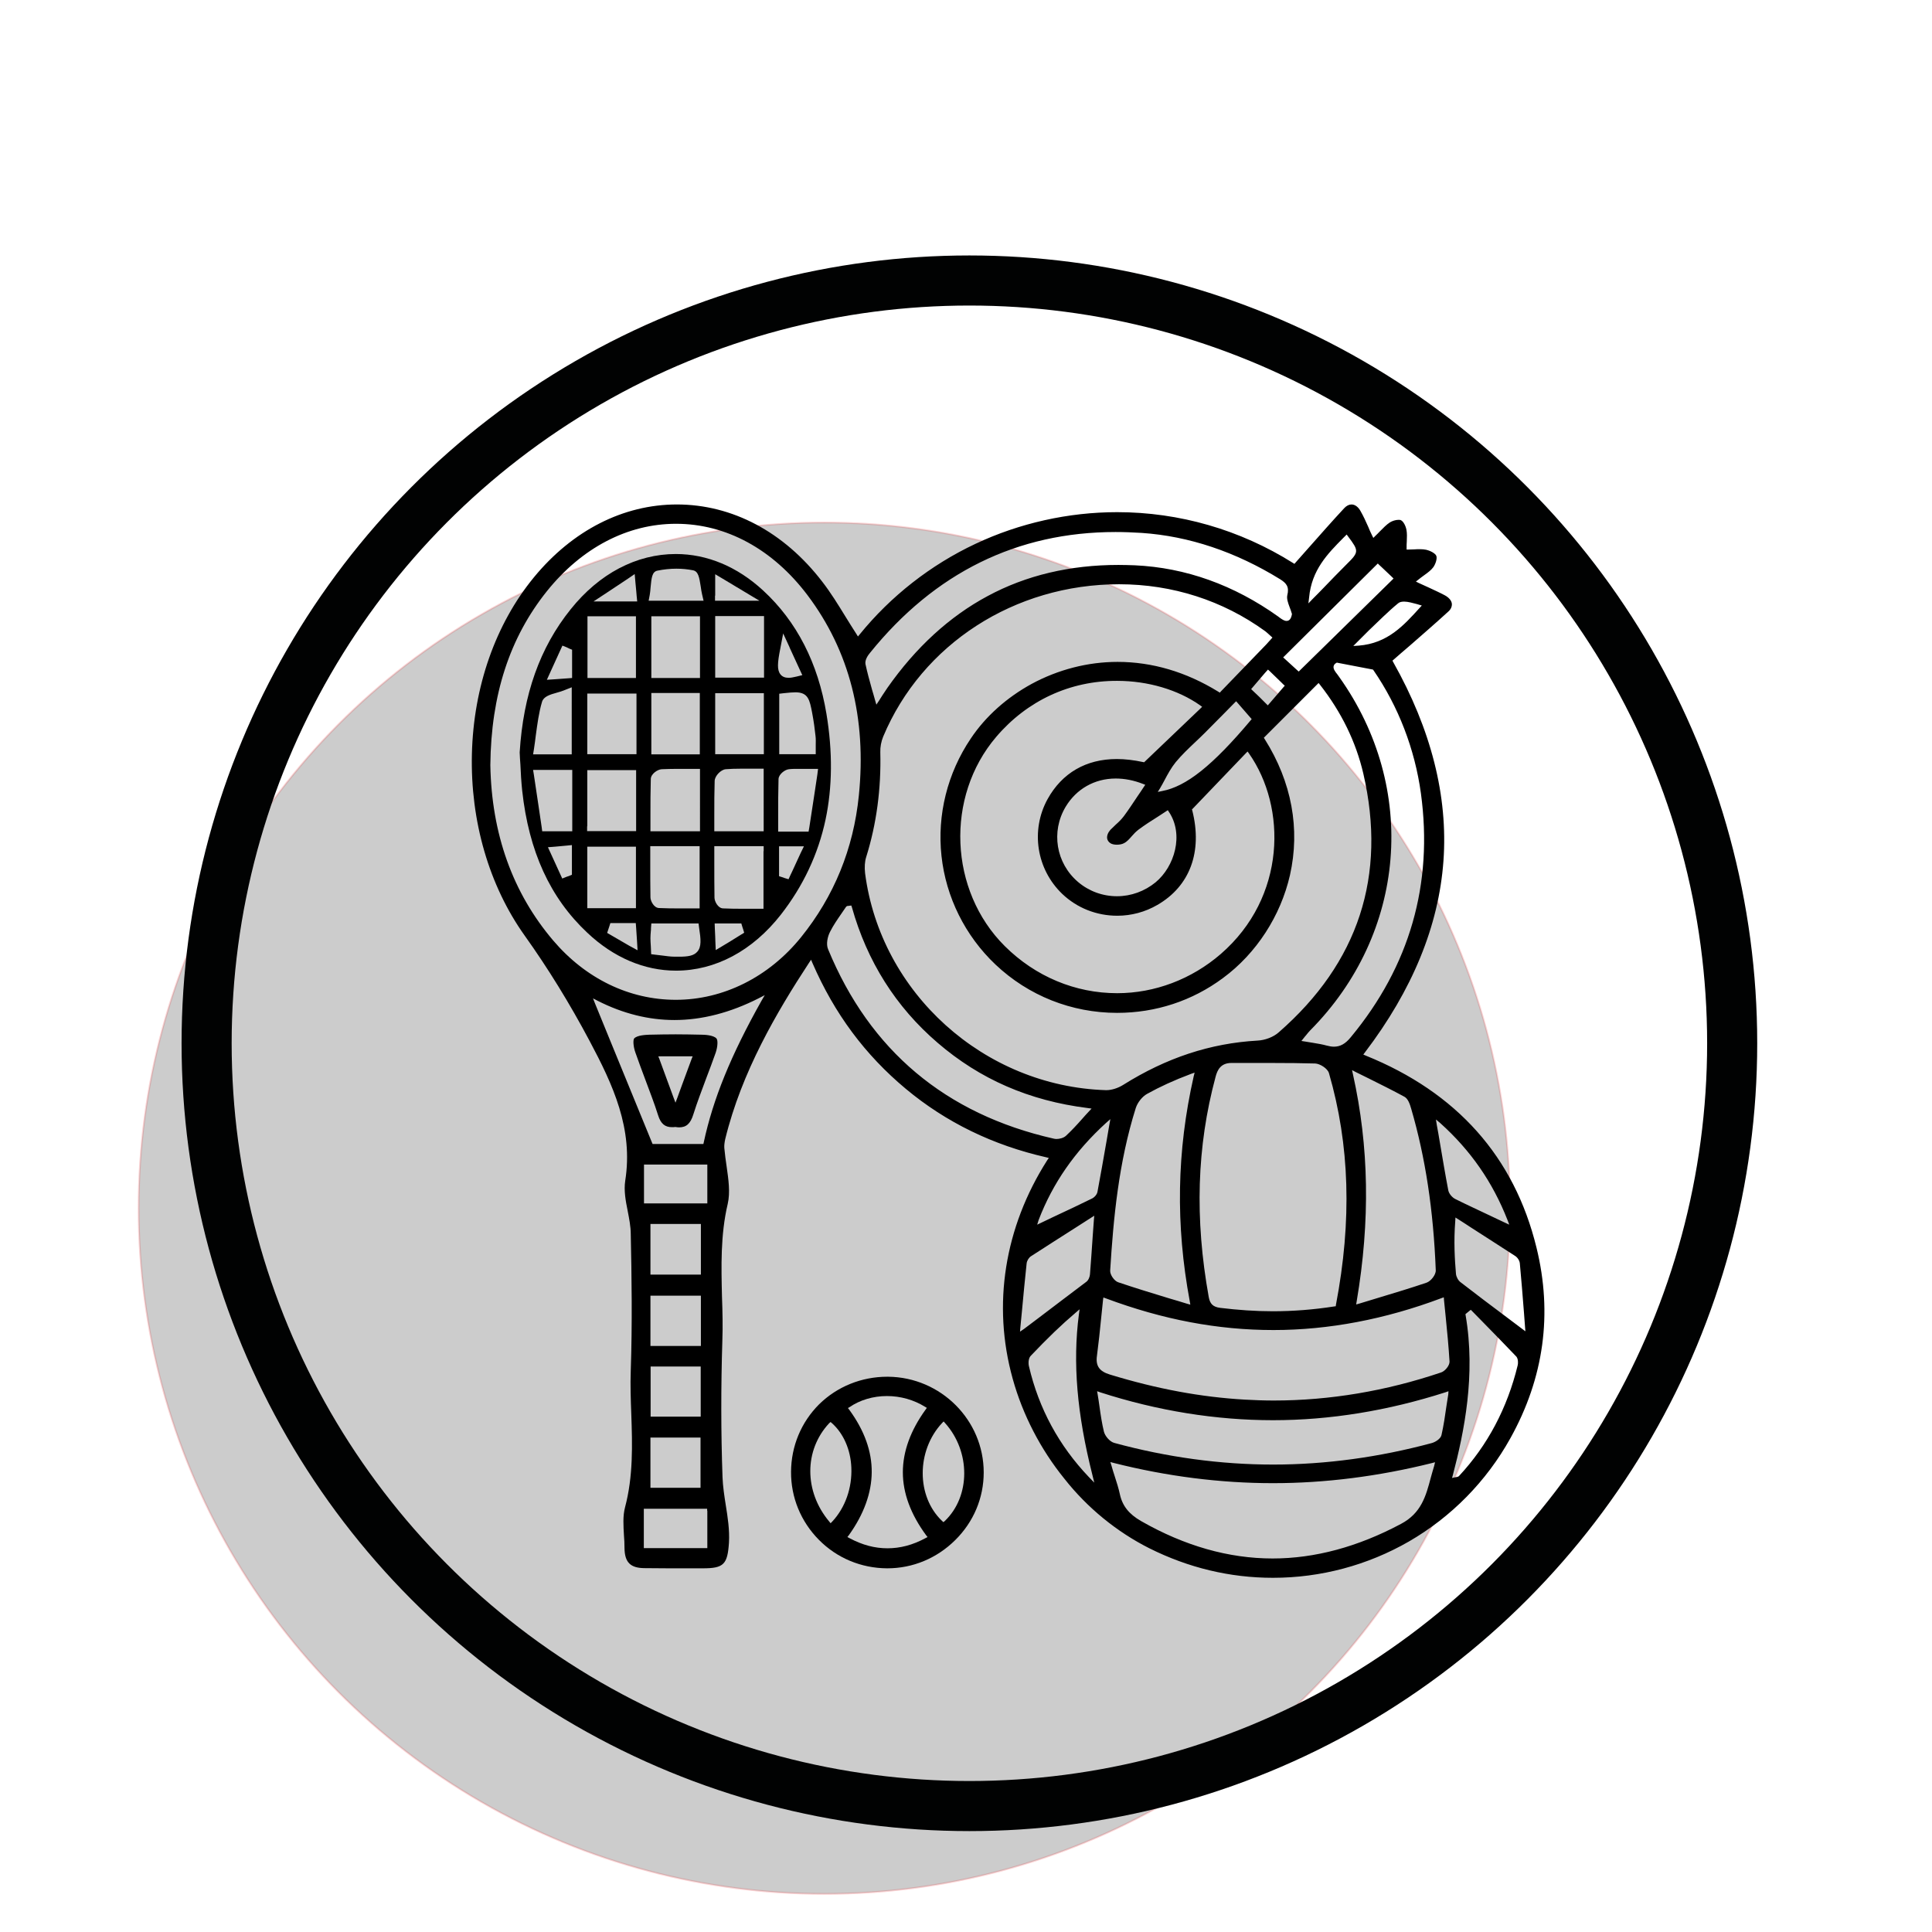 <?xml version="1.0" encoding="utf-8"?>
<!-- Generator: Adobe Illustrator 23.1.0, SVG Export Plug-In . SVG Version: 6.00 Build 0)  -->
<svg version="1.1" id="Layer_1" xmlns="http://www.w3.org/2000/svg" xmlns:xlink="http://www.w3.org/1999/xlink" x="0px" y="0px"
	 viewBox="0 0 1080 1080" style="enable-background:new 0 0 1080 1080;" xml:space="preserve">
<style type="text/css">
	.st0{opacity:0.2;fill:#010202;stroke:#E62F33;stroke-miterlimit:10;enable-background:new    ;}
	.st1{fill:none;stroke:#010202;stroke-width:28;stroke-miterlimit:10;}
	.st2{display:none;opacity:0.35;fill:#37449C;enable-background:new    ;}
	.st3{display:none;fill:#37449C;}
	.st4{display:none;}
	.st5{display:inline;fill:#37469B;stroke:#37449C;stroke-width:6;stroke-miterlimit:10;}
	.st6{display:inline;fill:#FFFFFF;}
	.st7{display:inline;fill:#FFFFFF;stroke:#FFFFFF;stroke-width:5;stroke-miterlimit:10;}
	.st8{display:inline;}
	.st9{fill:#FFFFFF;}
	.st10{display:inline;fill:#37449C;}
	.st11{fill:#FFFFFF;stroke:#FFFFFF;stroke-width:5;stroke-miterlimit:10;}
</style>
<circle class="st0" cx="460.8" cy="675.4" r="383.3"/>
<circle class="st1" cx="541.9" cy="583.2" r="426.4"/>
<circle class="st2" cx="785.1" cy="199" r="148.4"/>
<circle class="st3" cx="844.1" cy="245.9" r="143.1"/>
<g class="st4">
	<path class="st5" d="M488.2,907.9c-5.3-2.2-11-3.7-15.9-6.7c-24.6-14.9-24.8-49.9-0.2-66.5c25.1-16.9,50.4-33.4,75.9-49.7
		c4.6-2.9,6-6.1,5.9-11.3c-0.3-14-0.1-28-0.1-42c-0.7-0.6-1.4-1.2-2.1-1.8c-0.5,1.4-0.8,2.9-1.6,4.1c-4,5.6-8.6,10.9-12.2,16.7
		c-13.2,21.1-32.5,30.1-56.8,31.8c-27.7,2-55.3,5.5-82.9,8.7c-22.2,2.6-42.5-12.7-44.8-34.3c-2.4-22.2,13.8-41.8,36-44
		c24.6-2.5,49.1-5.2,73.6-8c1.8-0.2,4.3-1.8,4.8-3.3c18-52.4,21.3-104.7-0.7-156.9c-2.2-5.2-5.1-7.7-11-8.6
		c-22.7-3.3-45.3-6.8-67.8-11.1c-31.3-6-50.8-35.6-44-66.8c5.3-24.1,11.1-48.1,17.1-72c5.2-20.8,25.8-33.1,46.2-27.9
		c19.9,5,32,25.3,27.4,46c-1.8,8.2-3.8,16.5-5.8,24.7c-1.9,8-3.9,16-6,24.6c3.4,0.9,6.5,1.9,9.6,2.6c15.1,3.5,30.3,7.2,45.5,10.4
		c3.1,0.7,6.7,0.7,9.8-0.1c48.5-12.3,96.9-24.6,145.3-37.3c3.9-1,8-3.8,10.7-6.9c15.8-18.4,31.1-37.2,46.7-55.8
		c14.7-17.5,39.1-20.2,56-6.5c17.6,14.2,20.1,38.2,5.5,56.5c-18.2,22.8-36.7,45.3-55.1,67.9c-7.6,9.4-17.4,15.7-28.6,20.1
		c-15.3,6-30.5,12.1-46.2,18.3c2.5,9.9,5.2,19.4,7.3,29.1c8.1,38,11.7,76.5,13,115.2c1.4,40,1.3,80.1,1.7,120.1
		c0.2,21-8.8,37.3-26.4,48.8c-32.6,21.3-65.1,42.7-97.9,63.7c-5.7,3.6-12.5,5.6-18.7,8.3C497.2,907.9,492.7,907.9,488.2,907.9z
		 M748.8,391.8c-0.3-0.2-0.7-0.4-1-0.7c-0.4-2.4-0.6-4.9-1.3-7.2c-2.9-9.5-9.3-15.7-19-17.7c-9.6-2-18.2,0.6-24.6,8.3
		c-16.6,19.8-33.2,39.5-49.6,59.5c-3.8,4.6-8.1,7.1-13.7,8.5c-50.2,12.8-100.3,25.7-150.5,38.4c-3.5,0.9-7.5,0.8-11.1,0
		c-20.4-4.4-40.7-9.2-61.1-13.9c-9-2.1-10.6-4.6-8.4-13.6c4.2-17.3,8.5-34.5,12.6-51.8c3.2-13.7-4.3-26.4-17.2-29.5
		c-13.4-3.2-25.7,4.7-29.1,18.7c-5.6,23.3-11.1,46.7-16.4,70.1c-5.4,24.1,9.9,46.4,34.4,50.3c20.8,3.4,41.6,8,62.6,9.8
		c14.8,1.3,21.5,8.5,26.5,21.4c22.2,57.2,18.1,113.7-3,169.9c-1,2.7-5.3,5.4-8.4,5.8c-19.6,2.6-39.3,4.5-59,6.7
		c-6.6,0.7-13.3,1.3-19.9,2.2c-16,2.2-25.5,13.4-23.8,28c1.6,14.2,14,23.3,30,21.6c30.7-3.3,61.5-6.9,92.2-10.1
		c13.5-1.4,23.9-7.5,31.8-18.4c10.4-14.2,20.9-28.3,31.3-42.4c2.6-3.5,5.7-7.7,10.2-4.9c2.6,1.7,4.7,6.3,4.8,9.7
		c0.4,22.7,0,45.4,0.4,68.1c0.1,7.1-2.2,11.4-8.1,15.2c-26.4,16.9-52.5,34.2-78.8,51.5c-10.4,6.9-15.2,17.2-12.8,27.8
		c4.1,18.8,24.2,27,40.7,16.4c33.1-21.3,65.9-43.1,99-64.4c14.8-9.5,21.7-22.5,21.9-40.1c0.7-58.6-0.1-117.1-6.1-175.4
		c-3-29.4-7.1-58.7-17.5-86.7c-2.4-6.4-1-9.1,5.7-11.8c17.7-7.1,35.7-13.6,53.1-21.5c7.5-3.4,15-8.4,20.3-14.5
		c19.1-22.3,37.5-45.2,55.7-68.3C744.9,402.7,746.4,396.9,748.8,391.8z"/>
	<path class="st5" d="M523.8,434.2c-35.5,0.2-64.7-28.7-64.8-64.2c-0.1-35.2,28.7-64.2,63.9-64.5c35.7-0.2,64.7,28.2,65.1,63.9
		C588.5,404.7,559.4,434,523.8,434.2z M523.8,319.9c-27.7-0.2-50.2,22-50.3,49.7c-0.1,27.6,22.2,50.2,49.8,50.5
		c27.3,0.2,50.3-22.5,50.4-49.9C573.8,342.5,551.6,320,523.8,319.9z"/>
	<path class="st5" d="M652.4,224.1c34.6,0,62.9,28.4,62.8,62.9c-0.1,34.2-28.4,62.4-62.6,62.5c-34.5,0-62.9-28.4-62.7-63
		C589.9,252.2,618.1,224.2,652.4,224.1z M604.3,286.5c-0.1,26.9,21.3,48.5,48.1,48.5c26.5,0,48.1-21.3,48.3-47.7
		c0.2-27-21-48.6-47.8-48.8C625.9,238.4,604.4,259.7,604.3,286.5z"/>
</g>
<g class="st4">
	<path class="st6" d="M884.9,137.3c1.5,0.4,3,0.8,4.4,1.3c8,2.9,13.7,10.3,13.8,18.8c0.2,15.2,0.6,30.4-0.2,45.6
		c-0.9,16.4-9.3,29-23.2,37.8c-1.5,0.9-2.1,1.9-2.1,3.7c0.2,3.9,0,7.9,0,12.1c0.9,0,1.7,0,2.4,0c8.4,0,16.8,0.2,25.2,0
		c10.2-0.2,18,4.1,24.1,11.9c5.3,6.8,8,14.5,8,23.2c0,19,0,38,0,57c0,4.5-1.3,5.9-5.8,5.9c-51.5,0-103.1,0-154.6,0
		c-4.4,0-5.8-1.4-5.8-5.7c0-20.7,0-41.4,0-62.1c0-14.6,9.8-26.6,24-29.5c2.3-0.5,4.6-0.6,6.9-0.6c9.5-0.1,18.9,0,28.7,0
		c0-3.6-0.2-7.1,0.1-10.6c0.2-2.8-0.7-4.3-3.1-5.9c-14.9-9.9-22.4-24-22.5-42c-0.1-12.8,0-25.6,0-38.4c0-11.7,6.4-19.6,17.9-22.1
		c0.2,0,0.4-0.2,0.5-0.3C844.2,137.3,864.6,137.3,884.9,137.3z M837.8,295.8c-0.5-0.5-1-0.9-1.4-1.3c-11-9.3-22-18.6-32.9-28
		c-1.5-1.2-2.9-1.6-4.6-1.3c-11.3,1.6-18.9,10.2-19,21.6c-0.1,9.2,0,18.4,0,27.6c0,0.6,0.1,1.2,0.2,1.9c6.9,0,13.5,0,20.1,0
		c3.8,0,5.2,1.4,5.3,5.2c0,7.4,0,14.7,0,22.1c0,0.8,0,1.5,0,2.3c32.8,0,65.3,0,98,0c0-0.9,0-1.7,0-2.5c0-6.9,0-13.7,0-20.6
		c0-5.6,1-6.6,6.5-6.6c5.6,0,11.2,0,16.8,0c0.7,0,1.5-0.1,2.4-0.1c0-8.3,0-16.3,0-24.4c0-6.8-2.2-12.9-6.3-18.3
		c-3.4-4.4-7.6-7.5-13.3-8.3c-1.4-0.2-2.5,0.1-3.7,1c-4.6,4-9.4,8-14,12c-6.9,5.9-13.8,11.7-20.3,17.3c0.8,3.2,2,6.1,2,9.1
		c0.3,9.5,0.1,18.9,0.1,28.4c0,2.8-1.6,4.5-4.5,4.6c-5.5,0.1-11,0.1-16.5,0c-2.8,0-4.4-1.8-4.5-4.6c0-2.4-0.1-4.8,0-7.2
		c0.1-1.4-0.3-2.2-1.7-2.9c-5.8-2.7-9.4-7.3-10.7-13.6C834.6,304.5,835.6,300.1,837.8,295.8z M894.4,186.1c-0.2,0.3-0.4,0.7-0.7,1
		c-4.2,6.2-10,9.7-17.6,9.8c-14.5,0.1-29,0.1-43.5,0c-7.6-0.1-13.5-3.5-17.7-9.9c-0.2-0.3-0.4-0.6-0.7-0.9c-0.2,0-0.4,0.1-0.6,0.1
		c0.2,6.4-0.1,12.9,0.8,19.2c2.6,18.6,17.9,32.4,36.9,34.1c18,1.6,35.2-9.9,41.3-27.2C895.7,203.7,894.6,194.9,894.4,186.1z
		 M894.6,162.7c1.8-11.8-6.3-17.2-14.3-17c-17.5,0.3-35.1,0.1-52.6,0.1c-9.5,0-15.5,7.4-13.5,16.9
		C841,162.7,867.7,162.7,894.6,162.7z M816.6,171.4c1.7,3.4,3.2,6.6,4.8,9.7c2.4,4.7,6.3,7.2,11.6,7.2c14.3,0.1,28.6,0,42.8,0
		c4.1,0,7.8-1.5,10-5c2.4-3.7,4.2-7.7,6.5-11.9C866.9,171.4,841.9,171.4,816.6,171.4z M893.7,265c-6.1,0-11.8,0-17.5,0.1
		c-0.6,0-1.3,0.7-1.7,1.2c-9.7,15.4-30.7,15.4-40.3,0c-0.6-1-1.2-1.3-2.4-1.3c-5.1,0.1-10.2,0-15.3,0c-0.4,0-0.8,0.1-1.6,0.2
		c9.7,8.3,19.2,16.3,28.6,24.3c7.3-4.3,14.4-4.2,21.4,0c9.3-7.9,18.6-15.8,27.9-23.7C893.1,265.7,893.3,265.6,893.7,265z
		 M869.5,245.7c-10.2,3.1-20,3.1-30,0.1c0,3.2-0.1,6.1,0,9c0.2,7.4,5.8,13.7,13,14.5c7.8,0.9,14.9-3.9,16.3-11.5
		C869.5,253.9,869.3,250,869.5,245.7z M865,328.9c0-8.4,0-16.6,0-24.9c0-0.2-0.1-0.4-0.1-0.6c-1.1-5.2-5.9-8.9-11.1-8.5
		c-5.3,0.4-9.6,4.5-10,9.5c-0.4,5.5,2.9,10.2,8.2,11.5c3.6,0.9,4.5,2,4.5,5.7c0,2.4,0,4.8,0,7.2C859.4,328.9,862,328.9,865,328.9z
		 M796.7,345.9c0-7.1,0-14.1,0-21.1c-5.7,0-11.2,0-16.8,0c0,7.1,0,14,0,21.1C785.6,345.9,791,345.9,796.7,345.9z M912,345.9
		c5.8,0,11.3,0,16.9,0c0-7.1,0-14,0-21c-5.7,0-11.2,0-16.9,0C912,331.9,912,338.8,912,345.9z"/>
</g>
<g class="st4">
	<path class="st7" d="M917.4,330.6c5.1,0,9.4-2.2,13-6.5c2-2.3,2.9-5.1,3.8-8.6v-69.4l-0.1-0.6l-0.5-1.8
		c-1.9-7.3-8.6-12.6-16.1-12.7c-1.7,0-3.6-0.1-5.9-0.1c-1.3,0-2.6,0-3.9,0c-1.3,0-2.6,0-3.9,0h-0.5h-0.7H902h-0.7h-2v-2
		c0-0.6,0-1.1,0-1.7c0-1.5,0-3,0.1-4.5c0.1-1.7,1.8-2.6,2.6-3c2.2-1,3.9-2.4,5-4c1.1-1.7,1.8-3.7,1.8-6c0.2-4.6-1.8-8-5.7-10
		c-3.1-1.5-4.2-3.6-3.8-6.8c0.1-0.5,0.1-1.1,0-1.8c0-0.4,0-0.8,0-1.2v-2h2h2.1c2.5,0,5,0,7.5,0s5,0,7.5,0c5.1,0,9.2,0,12.9,0.1h0.1
		c1.6,0,2.3-0.4,2.9-1.2v-25.4c-0.5-0.7-1.3-1.2-3-1.2l0,0c-29.6,0-59.7,0-89.4,0c-29.5,0-59.4,0-89,0c-1.7,0-2.5,0.4-3,1.1v25.4
		c0.5,0.7,1.2,1.2,2.9,1.2h0.1c3.7,0,7.8-0.1,12.8-0.1c2.5,0,5,0,7.5,0s5,0,7.5,0h2.3h2v2c0,0.5,0,1.1,0,1.6c0,1.6,0,3.1-0.1,4.6
		s-1.4,2.4-2.2,2.8c-2.4,1-4.2,2.4-5.4,4.1c-1.2,1.7-1.8,3.8-1.9,6.3c0,2.5,0.6,4.7,1.8,6.4s3.1,3.2,5.5,4.2c1,0.4,2.1,1.6,2.1,2.9
		c0.1,1.5,0.1,2.9,0.1,4.5c0,0.5,0,1.1,0,1.6v2h-2c-1.7,0-3.4,0-5,0s-3.3,0-4.9,0c-2.3,0-4.2,0-6,0.1c-6.7,0.2-11.7,3.2-14.9,9
		c-0.7,1.2-1.1,2.7-1.6,4.2c-0.2,0.6-0.4,1.3-0.6,2v69.1c0.1,0.2,0.1,0.3,0.2,0.5c1.1,4.9,3.3,8.7,6.4,11.1
		c3.1,2.5,7.2,3.7,12.2,3.7h2.3c5.7,0,11.4,0,17.1,0c10.4,0,24.1,0,37.9,0c0.6,0,1.3,0,1.9-0.2c0.7-0.2,1.1-0.9,1-1.6
		c-0.1-0.8-0.7-1.4-1.4-1.5c-0.3,0-0.6,0-0.8,0c-0.1,0-0.3,0-0.5,0s-0.3,0-0.5,0h-10.5h-10.7h-10.7c-8.6,0-17.2,0-25.8,0
		c-9.1,0-15-5.9-15-15c0-22,0-44.2,0-62.9c0-9.3,5.8-15.2,15.2-15.2c24.6,0,49.1,0,73.7,0c24.6,0,49.1,0,73.7,0
		c9.4,0,15.2,5.8,15.2,15.2c0,20.9,0,41.7,0,62.6c0,9.6-5.7,15.4-15.4,15.4h-9.5h-8.2h-8.2c-10.3,0-21.3,0-32.4,0
		c-0.8,0-1.4,0.2-1.7,0.6c-0.3,0.3-0.4,0.6-0.4,1.1c0,1.2,1,1.6,2,1.6c3.7,0,7.5,0,11.2,0c6.3,0,12.9,0,19.3,0
		C899.2,330.6,908.7,330.6,917.4,330.6z M755.2,184.5h-2v-2v-16.7v-2h2h173.4h2v2v16.7v2h-2H755.2z M786.5,217.3
		c-2.1,0-4.1-0.9-5.6-2.4s-2.3-3.5-2.3-5.6c0-4.2,3.7-7.8,7.9-7.8l0,0l0,0c4.3,0,7.8,3.5,7.9,7.9c0,4.3-3.5,7.9-7.8,8
		C786.5,217.3,786.5,217.3,786.5,217.3z M895.8,227.2c0,0.5,0,1,0,1.6v2h-2H790.1h-2v-2c0-0.5,0-1.1,0-1.6c0-1.5,0-3,0.1-4.5
		c0.2-1.8,2.1-2.7,2.6-3c3.5-1.5,5.9-4.5,6.7-8.1c0.7-3.5-0.3-7-2.7-9.7c-1-1.1-2.5-2-4-2.8l-0.4-0.2c-0.8-0.4-2.4-1.4-2.3-3.8
		c0.1-1.1,0-2.3,0-3.5c0-0.5,0-1.1,0-1.7v-2h2h103.6h2v2c0,0.5,0,1.1,0,1.6c0,1.5,0,3-0.1,4.5c-0.1,1.7-2,2.7-2.6,3
		c-3.5,1.6-6,4.6-6.7,8.3c-0.7,3.5,0.3,7,2.8,9.6c0.7,0.7,1.7,1.3,2.7,2c0.6,0.4,1.3,0.8,1.9,1.2c0.8,0.6,1.8,1.4,1.9,2.7
		C895.8,224.3,895.8,225.7,895.8,227.2z M897.4,217.3L897.4,217.3L897.4,217.3c-4.3,0-7.8-3.5-7.9-7.9c0-4.3,3.5-7.9,7.8-7.9h0.1
		c2.1,0,4.1,0.9,5.6,2.4s2.3,3.5,2.3,5.6C905.3,213.8,901.7,217.3,897.4,217.3L897.4,217.3z"/>
	<path class="st7" d="M812.7,295.1c-0.1-2.3,0-4.7,0-6.9c0-1.4,0-2.8,0-4.2c0-0.6-0.1-1.4-0.5-1.8s-1.2-0.5-1.8-0.5
		c-2,0-3.9,0-5.8,0c-1.9,0-3.8,0-5.6,0c-1,0-2.1,0.3-2.1,1.6c0,1.3,1.2,1.6,2.1,1.6c0.9,0,1.9,0,3.2,0c0.8,0,1.6,0,2.5,0
		s1.8,0,2.7,0h2v2c0,0.6,0,1.3,0,1.9c0,1.7,0,3.3-0.1,5c-0.1,1.4-1.2,2.5-1.7,2.9c-4,3.3-8.5,5-13.5,5c-0.9,0-1.8-0.1-2.8-0.2
		c-5.6-0.7-10.8-3.7-14.2-8.4c-3.5-4.7-4.9-10.7-3.8-16.5c1.8-9.7,10.7-17.1,20.7-17.1c1.6,0,3.3,0.2,4.9,0.6c4,1,7.5,3,10.7,6.2
		c0.5,0.5,1,0.7,1.5,0.7c0.7,0,1.3-0.4,1.5-1.2c0.1-0.5,0.1-1-1-2.2c-2.3-2.4-5-4.2-8.1-5.5c-3-1.3-6.2-1.9-9.5-1.9
		c-3.6,0-7,0.8-10.3,2.3c-4.6,2.2-8.4,5.6-10.9,10.1s-3.5,9.5-2.9,14.5c0.6,5.1,2.3,9.4,5,12.8s6.5,6,11.3,7.7
		c2.9,1,5.7,1.5,8.4,1.5c6.1,0,11.8-2.5,17-7.5C812.4,297,812.7,296.2,812.7,295.1z"/>
	<path class="st7" d="M909.8,265.3c0-1.7,0-3.5,0-5.3c0-1.2-0.6-1.6-1.2-1.8c-0.2-0.1-0.4-0.1-0.6-0.1c-0.2,0-0.7,0-1.3,0.8
		c-0.7,0.8-1.3,1.5-2,2.3c-0.5,0.5-0.9,1.1-1.4,1.6c-2.8,3.3-5.7,6.6-8.6,9.9l-3.2,3.7l-1.5,1.8l-1.5-1.8c-0.3-0.3-0.5-0.6-0.8-0.9
		c-0.5-0.6-1-1.2-1.5-1.7c-1.3-1.5-2.6-3-3.9-4.5c-2.9-3.4-5.9-6.9-8.9-10.3c-0.5-0.6-1.2-1-1.7-1c-0.4,0-0.7,0.2-1,0.6
		c-0.3,0.5-0.5,1.3-0.5,2.2c-0.1,13.5,0,27.4,0,39.7c0,0.5,0,1.2,0.2,1.8c0.2,0.6,0.8,1,1.5,1h0.1c0.7-0.1,1.3-0.6,1.4-1.3
		c0.1-0.5,0.1-1,0.1-1.6v-0.3c0-7.4,0-15,0-22.3v-5.7v-0.9v-1.6v-5.2l3.5,3.8c0.3,0.3,0.5,0.5,0.7,0.7c0.4,0.4,0.6,0.7,0.9,1
		c1.3,1.6,2.7,3.1,4,4.7c1.8,2.1,3.6,4.2,5.4,6.3c0.7,0.8,1.4,1.3,1.9,1.3s1.1-0.4,1.8-1.3c3-3.4,6.1-7,9.8-11.4
		c0-0.1,0.1-0.2,0.2-0.4c0.1-0.2,0.1-0.3,0.2-0.5l1.1-2.1l1.9,1.4l0.6,0.4l0.8,0.6v1v4.4c0,3.3,0,6.6,0,9.9c0,1.5,0,3.1,0,4.6
		c0,4.1,0,8.3,0,12.5c0,1,0.6,1.7,1.5,1.8c0,0,0,0,0.1,0c0.9,0,1.5-0.7,1.6-1.7c0-0.3,0-0.7,0-1.2c0-0.1,0-0.3,0-0.4
		c0-10.9,0-21.8,0-32.7C909.8,266.7,909.8,266,909.8,265.3z"/>
	<path class="st7" d="M847.8,275.2c0.7-0.7,1.3-1.5,1.8-2.2c1.9-2.5,3.8-5,5.7-7.5c1.1-1.5,2.3-3,3.4-4.5c0.8-1,0.5-1.6,0.2-2.1
		c-0.2-0.3-0.6-0.8-1.1-0.8c-0.1,0-0.2,0-0.3,0.1c-0.6,0.2-1.3,0.7-1.7,1.3c-3.1,4-6.2,8-9.4,12.2c-1.1,1.4-2.1,2.8-3.2,4.2
		l-1.6,2.1l-1.6-2l-2.3-3c-1.8-2.3-3.5-4.6-5.3-6.9c-0.6-0.7-1.1-1.5-1.7-2.2c-1.2-1.6-2.5-3.3-3.8-4.9c-0.4-0.5-0.8-0.8-1.3-0.8
		c-0.2,0-0.4,0.1-0.7,0.2c-1.1,0.5-1,1.2-1,1.5s0.2,0.9,1,1.9c5.3,7,9.4,12.4,13.4,17.5c1.1,1.5,1.7,3,1.6,5c-0.1,4.7,0,9.5,0,14.2
		c0,0.9,0,1.8,0,2.7c0,1.1,0.3,2.4,1.6,2.4l0,0c0.6,0,0.9-0.3,1.1-0.5c0.3-0.4,0.5-1.1,0.5-2c0-1.5,0-3,0-4.5s0-3.1,0-4.7
		c0-0.9-0.1-1.8-0.1-2.8c-0.2-2.5-0.3-5.1,0.5-7.5C844.5,279,846.1,277.1,847.8,275.2z"/>
	<g class="st8">
		<path class="st9" d="M845.6,329c0,2-1.8,3.7-3.8,3.6c-1.9-0.1-3.6-1.8-3.5-3.7c0-2,1.7-3.7,3.8-3.6
			C844.1,325.4,845.6,327,845.6,329z"/>
		<path class="st9" d="M842,325.3c-2,0-3.7,1.6-3.7,3.6c0,1.9,1.6,3.6,3.5,3.7h0.1c1.9,0,3.6-1.7,3.7-3.6
			C845.6,327,844,325.4,842,325.3C842,325.3,842,325.3,842,325.3L842,325.3z"/>
	</g>
</g>
<g class="st4">
	<path class="st10" d="M493.1,528.8c-22.3,0-43.8,0-65.4,0c-29.4,0-44.7-24.7-31.9-51.3c5.8-12.1,11.7-24.2,17.8-36.8
		c-26.1,0-51.3,0-77.4,0c0,2.2,0,4.3,0,6.4c0,16.3,0,32.7,0,49c0,8.9-2.9,11.9-11.7,11.9c-16,0.1-32.1,0.1-48.1,0
		c-8.5-0.1-11.3-3-11.3-11.6c0-43.4,0-86.8,0-130.3c0-8.5,3-11.5,11.4-11.6c16-0.1,32.1-0.1,48.1,0c8.7,0,11.6,3.1,11.6,12
		c0.1,18.3,0,36.6,0,55.8c2.2,0,4.1,0,6,0c25.2,0,50.3-0.1,75.5,0.1c4.2,0,6.3-1.3,8-5.2c3-7.1,6.5-14,10-21
		c7.8-15.5,23.6-22.4,39.2-17.2c16.4,5.5,25.7,21.4,22.5,38.5c-0.3,1.3-0.4,2.7-0.6,4.4c45.6,0,90.9,0,135.5,0
		c0.3-6.7-0.3-13.3,1.2-19.5c3-13.2,14.1-23,26.3-24.3c14.1-1.6,27.6,5,34.1,17c4,7.5,7.3,15.4,11.3,23c0.9,1.7,3.2,3.9,4.9,3.9
		c27.3,0.2,54.6,0.2,82.6,0.2c0.1-2.4,0.3-4.5,0.3-6.6c0-16.3,0-32.7,0-49c0-9.3,2.9-12.3,12-12.3c15.8,0,31.7-0.1,47.5,0
		c8.2,0,11.6,3.4,11.6,11.5c0,43.8,0,87.6,0,131.4c0,8.3-2.9,11.2-11,11.3c-16.2,0.1-32.5,0.1-48.7,0c-8.5,0-11.4-2.9-11.5-11.5
		c-0.1-16.3,0-32.7,0-49c0-2.1,0-4.3,0-6.8c-25.9,0-51.1,0-77.2,0c0.9,2.1,1.6,3.9,2.5,5.6c4.9,10.2,9.9,20.4,14.9,30.5
		c13.2,27.4-1.9,52-32.1,52c-19.4,0-38.8,0-58.2,0c-2.1,0-4.2,0-7,0c0,2.8,0,4.9,0,7.1c0,30.1-0.9,60.2,0.3,90.2
		c0.6,15.8,4.7,31.4,7.5,47c9.7,53.6,19.7,107.2,29.4,160.8c3.7,20.3-9.5,39.3-29.5,43.8c-19.4,4.3-39.2-7.9-44.5-27.6
		c-10.8-40.5-21.4-81.1-32.2-121.6c-0.5-2-1.2-4-2.2-7.4c-1,2.9-1.7,4.5-2.1,6.1c-10.9,40.5-21.9,81-32.7,121.5
		c-5.6,20.7-25.2,33.6-44.6,29.2c-19.9-4.5-32.9-24.4-29-45.5c12-65.3,24.3-130.6,36.4-195.9c0.4-2.1,0.7-4.3,0.7-6.5
		c0-32.7,0-65.3,0-98C493.4,531.7,493.2,530.6,493.1,528.8z M565.1,482.5c-33.7,0-67.3,0-101,0c-9.1,0-12.8-6-9.3-14.3
		c0.5-1.1,1-2.2,1.5-3.2c7.3-15.2,14.7-30.4,21.8-45.7c4.4-9.5,0.3-18.8-9-21.4c-7.3-2-13.6,1.2-17.6,9.5
		c-13,26.6-26,53.2-38.9,79.8c-6.7,13.8-0.3,23.8,14.9,23.8c24,0,47.9,0,71.9,0c10.3,0,12.8,2.6,12.8,13.1c0,36.2,0,72.5,0,108.7
		c0,2.4-0.2,4.8-0.7,7.1c-12.6,66.4-25.3,132.8-37.8,199.3c-0.5,2.6-0.4,5.6,0.3,8.2c2.2,8.6,9.9,14.1,19,14.1
		c8.8,0.1,15.5-5.6,18.1-15.1c14.6-53.9,29.2-107.8,43.7-161.7c1.3-5,3.7-8.6,9.1-8.5c5.2,0.1,8.2,3.4,9.4,8.4
		c1.8,6.9,3.7,13.8,5.5,20.7c12.5,46.9,24.9,93.7,37.4,140.6c3,11.3,12.6,17.4,23.3,15c10.6-2.4,16.7-12.2,14.6-23.6
		c-9.7-53.4-19.5-106.8-29.2-160.2c-2.8-15.4-7.1-30.9-7.6-46.4c-1.1-35.8-0.4-71.7-0.4-107.5c0-9.3,2.8-12.1,12-12.1
		c24.6,0,49.1,0,73.7,0c14.2,0,20.8-10.6,14.6-23.4c-12.5-26.2-25.1-52.3-37.7-78.4c-0.9-2-1.9-4-3.3-5.7c-3.8-4.7-8.7-7-14.7-5.7
		c-6.2,1.3-10.2,5.8-11,11.9c-0.5,3.7,0.7,7.9,2.2,11.4c6.9,15.2,14.3,30.1,21.5,45.2c4.8,10.2,1.1,16.3-10.1,16.3
		C631.3,482.5,598.2,482.5,565.1,482.5z M317,489.9c0-39.1,0-77.6,0-116.1c-11.2,0-22,0-32.7,0c0,38.9,0,77.4,0,116.1
		C295.4,489.9,306,489.9,317,489.9z M812,373.8c0,39,0,77.4,0,116.1c11,0,21.8,0,32.9,0c0-38.8,0-77.3,0-116.1
		C833.9,373.8,823.2,373.8,812,373.8z M477.8,462.4c58.2,0,115.6,0,173.6,0c-3.1-6.5-5.7-12.6-8.8-18.3c-0.8-1.5-3.3-2.8-5-2.8
		c-48.7-0.1-97.4-0.1-146.1,0c-1.7,0-4.2,1.4-5,2.9C483.4,449.9,480.8,455.9,477.8,462.4z"/>
	<path class="st10" d="M562.9,407.1c-34.1,0.1-61.5-27.2-61.9-61.6c-0.4-33.8,28.2-62.7,61.9-62.6c33.7,0.1,61.6,28.3,61.5,62.2
		C624.3,379.6,597,407.1,562.9,407.1z M519.6,344.6c-0.3,23.8,18.7,43.3,42.6,43.7c23.1,0.4,43.2-19.8,43.6-43.8
		c0.4-23.6-18.9-43.4-42.7-43.7C539.8,300.5,519.9,320.6,519.6,344.6z"/>
</g>
<g class="st4">
	<circle class="st10" cx="863.9" cy="249" r="143.1"/>
	<g class="st8">
		<path class="st9" d="M894.2,127.8c1.5,0.4,3,0.8,4.4,1.3c8,2.9,13.7,10.3,13.8,18.8c0.2,15.2,0.6,30.4-0.2,45.6
			c-0.9,16.4-9.3,29-23.2,37.8c-1.5,0.9-2.1,1.9-2.1,3.7c0.2,3.9,0,7.9,0,12.1c0.9,0,1.7,0,2.4,0c8.4,0,16.8,0.2,25.2,0
			c10.2-0.2,18,4.1,24.1,11.9c5.3,6.8,8,14.5,8,23.2c0,19,0,38,0,57c0,4.5-1.3,5.9-5.8,5.9c-51.5,0-103.1,0-154.6,0
			c-4.4,0-5.8-1.4-5.8-5.7c0-20.7,0-41.4,0-62.1c0-14.6,9.8-26.6,24-29.5c2.3-0.5,4.6-0.6,6.9-0.6c9.5-0.1,18.9,0,28.7,0
			c0-3.6-0.2-7.1,0.1-10.6c0.2-2.8-0.7-4.3-3.1-5.9c-14.9-9.9-22.4-24-22.5-42c-0.1-12.8,0-25.6,0-38.4c0-11.7,6.4-19.6,17.9-22.1
			c0.2,0,0.4-0.2,0.5-0.3C853.4,127.8,873.8,127.8,894.2,127.8z M847.1,286.3c-0.5-0.5-1-0.9-1.4-1.3c-11-9.3-22-18.6-32.9-28
			c-1.5-1.2-2.9-1.6-4.6-1.3c-11.3,1.6-18.9,10.2-19,21.6c-0.1,9.2,0,18.4,0,27.6c0,0.6,0.1,1.2,0.2,1.9c6.9,0,13.5,0,20.1,0
			c3.8,0,5.2,1.4,5.3,5.2c0,7.4,0,14.7,0,22.1c0,0.8,0,1.5,0,2.3c32.8,0,65.3,0,98,0c0-0.9,0-1.7,0-2.5c0-6.9,0-13.7,0-20.6
			c0-5.6,1-6.6,6.5-6.6c5.6,0,11.2,0,16.8,0c0.7,0,1.5-0.1,2.4-0.1c0-8.3,0-16.3,0-24.4c0-6.8-2.2-12.9-6.3-18.3
			c-3.4-4.4-7.6-7.5-13.3-8.3c-1.4-0.2-2.5,0.1-3.7,1c-4.6,4-9.4,8-14,12c-6.9,5.9-13.8,11.7-20.3,17.3c0.8,3.2,2,6.1,2,9.1
			c0.3,9.5,0.1,18.9,0.1,28.4c0,2.8-1.6,4.5-4.5,4.6c-5.5,0.1-11,0.1-16.5,0c-2.8,0-4.4-1.8-4.5-4.6c0-2.4-0.1-4.8,0-7.2
			c0.1-1.4-0.3-2.2-1.7-2.9c-5.8-2.7-9.4-7.3-10.7-13.6C843.9,295,844.8,290.6,847.1,286.3z M903.6,176.6c-0.2,0.3-0.4,0.7-0.7,1
			c-4.2,6.2-10,9.7-17.6,9.8c-14.5,0.1-29,0.1-43.5,0c-7.6-0.1-13.5-3.5-17.7-9.9c-0.2-0.3-0.4-0.6-0.7-0.9c-0.2,0-0.4,0.1-0.6,0.1
			c0.2,6.4-0.1,12.9,0.8,19.2c2.6,18.6,17.9,32.4,36.9,34.1c18,1.6,35.2-9.9,41.3-27.2C904.9,194.2,903.8,185.4,903.6,176.6z
			 M903.9,153.2c1.8-11.8-6.3-17.2-14.3-17c-17.5,0.3-35.1,0.1-52.6,0.1c-9.5,0-15.5,7.4-13.5,16.9
			C850.2,153.2,877,153.2,903.9,153.2z M825.8,161.9c1.7,3.4,3.2,6.6,4.8,9.7c2.4,4.7,6.3,7.2,11.6,7.2c14.3,0.1,28.6,0,42.8,0
			c4.1,0,7.8-1.5,10-5c2.4-3.7,4.2-7.7,6.5-11.9C876.1,161.9,851.1,161.9,825.8,161.9z M903,255.5c-6.1,0-11.8,0-17.5,0.1
			c-0.6,0-1.3,0.7-1.7,1.2c-9.7,15.4-30.7,15.4-40.3,0c-0.6-1-1.2-1.3-2.4-1.3c-5.1,0.1-10.2,0-15.3,0c-0.4,0-0.8,0.1-1.6,0.2
			c9.7,8.3,19.2,16.3,28.6,24.3c7.3-4.3,14.4-4.2,21.4,0c9.3-7.9,18.6-15.8,27.9-23.7C902.4,256.3,902.5,256.1,903,255.5z
			 M878.7,236.2c-10.2,3.1-20,3.1-30,0.1c0,3.2-0.1,6.1,0,9c0.2,7.4,5.8,13.7,13,14.5c7.8,0.9,14.9-3.9,16.3-11.5
			C878.8,244.4,878.5,240.5,878.7,236.2z M874.2,319.4c0-8.4,0-16.6,0-24.9c0-0.2-0.1-0.4-0.1-0.6c-1.1-5.2-5.9-8.9-11.1-8.5
			c-5.3,0.4-9.6,4.5-10,9.5c-0.4,5.5,2.9,10.2,8.2,11.5c3.6,0.9,4.5,2,4.5,5.7c0,2.4,0,4.8,0,7.2
			C868.6,319.4,871.3,319.4,874.2,319.4z M806,336.4c0-7.1,0-14.1,0-21.1c-5.7,0-11.2,0-16.8,0c0,7.1,0,14,0,21.1
			C794.8,336.4,800.3,336.4,806,336.4z M921.2,336.4c5.8,0,11.3,0,16.9,0c0-7.1,0-14,0-21c-5.7,0-11.2,0-16.9,0
			C921.2,322.4,921.2,329.3,921.2,336.4z"/>
	</g>
</g>
<g class="st4">
	<circle class="st10" cx="863.4" cy="246.9" r="143.1"/>
	<g class="st8">
		<path class="st11" d="M936.7,331.6c5.1,0,9.4-2.2,13-6.5c2-2.3,2.9-5.1,3.8-8.6v-69.4l-0.1-0.6l-0.5-1.8
			c-1.9-7.3-8.6-12.6-16.1-12.7c-1.7,0-3.6-0.1-5.9-0.1c-1.3,0-2.6,0-3.9,0c-1.3,0-2.6,0-3.9,0h-0.5h-0.7h-0.6h-0.7h-2v-2
			c0-0.6,0-1.1,0-1.7c0-1.5,0-3,0.1-4.5c0.1-1.7,1.8-2.6,2.6-3c2.2-1,3.9-2.4,5-4c1.1-1.7,1.8-3.7,1.8-6c0.2-4.6-1.8-8-5.7-10
			c-3.1-1.5-4.2-3.6-3.8-6.8c0.1-0.5,0.1-1.1,0-1.8c0-0.4,0-0.8,0-1.2v-2h2h2.1c2.5,0,5,0,7.5,0s5,0,7.5,0c5.1,0,9.2,0,12.9,0.1h0.1
			c1.6,0,2.3-0.4,2.9-1.2v-25.4c-0.5-0.7-1.3-1.2-3-1.2l0,0c-29.6,0-59.7,0-89.4,0c-29.5,0-59.4,0-89,0c-1.7,0-2.5,0.4-3,1.1v25.4
			c0.5,0.7,1.2,1.2,2.9,1.2h0.1c3.7,0,7.8-0.1,12.8-0.1c2.5,0,5,0,7.5,0s5,0,7.5,0h2.3h2v2c0,0.5,0,1.1,0,1.6c0,1.6,0,3.1-0.1,4.6
			s-1.4,2.4-2.2,2.8c-2.4,1-4.2,2.4-5.4,4.1c-1.2,1.7-1.8,3.8-1.9,6.3c0,2.5,0.6,4.7,1.8,6.4s3.1,3.2,5.5,4.2c1,0.4,2.1,1.6,2.1,2.9
			c0.1,1.5,0.1,2.9,0.1,4.5c0,0.5,0,1.1,0,1.6v2h-2c-1.7,0-3.4,0-5,0s-3.3,0-4.9,0c-2.3,0-4.2,0-6,0.1c-6.7,0.2-11.7,3.2-14.9,9
			c-0.7,1.2-1.1,2.7-1.6,4.2c-0.2,0.6-0.4,1.3-0.6,2v69.1c0.1,0.2,0.1,0.3,0.2,0.5c1.1,4.9,3.3,8.7,6.4,11.1
			c3.1,2.5,7.2,3.7,12.2,3.7h2.3c5.7,0,11.4,0,17.1,0c10.4,0,24.1,0,37.9,0c0.6,0,1.3,0,1.9-0.2c0.7-0.2,1.1-0.9,1-1.6
			c-0.1-0.8-0.7-1.4-1.4-1.5c-0.3,0-0.6,0-0.8,0c-0.1,0-0.3,0-0.5,0s-0.3,0-0.5,0h-10.5h-10.7h-10.7c-8.6,0-17.2,0-25.8,0
			c-9.1,0-15-5.9-15-15c0-22,0-44.2,0-62.9c0-9.3,5.8-15.2,15.2-15.2c24.6,0,49.1,0,73.7,0c24.6,0,49.1,0,73.7,0
			c9.4,0,15.2,5.8,15.2,15.2c0,20.9,0,41.7,0,62.6c0,9.6-5.7,15.4-15.4,15.4h-9.5H917h-8.2c-10.3,0-21.3,0-32.4,0
			c-0.8,0-1.4,0.2-1.7,0.6c-0.3,0.3-0.4,0.6-0.4,1.1c0,1.2,1,1.6,2,1.6c3.7,0,7.5,0,11.2,0c6.3,0,12.9,0,19.3,0
			C918.5,331.6,928,331.6,936.7,331.6z M774.5,185.5h-2v-2v-16.7v-2h2h173.4h2v2v16.7v2h-2H774.5z M805.8,218.3
			c-2.1,0-4.1-0.9-5.6-2.4s-2.3-3.5-2.3-5.6c0-4.2,3.7-7.8,7.9-7.8l0,0l0,0c4.3,0,7.8,3.5,7.9,7.9c0,4.3-3.5,7.9-7.8,8
			C805.8,218.3,805.8,218.3,805.8,218.3z M915.1,228.2c0,0.5,0,1,0,1.6v2h-2H809.4h-2v-2c0-0.5,0-1.1,0-1.6c0-1.5,0-3,0.1-4.5
			c0.2-1.8,2.1-2.7,2.6-3c3.5-1.5,5.9-4.5,6.7-8.1c0.7-3.5-0.3-7-2.7-9.7c-1-1.1-2.5-2-4-2.8l-0.4-0.2c-0.8-0.4-2.4-1.4-2.3-3.8
			c0.1-1.1,0-2.3,0-3.5c0-0.5,0-1.1,0-1.7v-2h2H913h2v2c0,0.5,0,1.1,0,1.6c0,1.5,0,3-0.1,4.5c-0.1,1.7-2,2.7-2.6,3
			c-3.5,1.6-6,4.6-6.7,8.3c-0.7,3.5,0.3,7,2.8,9.6c0.7,0.7,1.7,1.3,2.7,2c0.6,0.4,1.3,0.8,1.9,1.2c0.8,0.6,1.8,1.4,1.9,2.7
			C915.1,225.3,915.1,226.7,915.1,228.2z M916.7,218.3L916.7,218.3L916.7,218.3c-4.3,0-7.8-3.5-7.9-7.9c0-4.3,3.5-7.9,7.8-7.9h0.1
			c2.1,0,4.1,0.9,5.6,2.4s2.3,3.5,2.3,5.6C924.6,214.8,921,218.3,916.7,218.3L916.7,218.3z"/>
		<path class="st11" d="M832,296.1c-0.1-2.3,0-4.7,0-6.9c0-1.4,0-2.8,0-4.2c0-0.6-0.1-1.4-0.5-1.8s-1.2-0.5-1.8-0.5
			c-2,0-3.9,0-5.8,0c-1.9,0-3.8,0-5.6,0c-1,0-2.1,0.3-2.1,1.6c0,1.3,1.2,1.6,2.1,1.6c0.9,0,1.9,0,3.2,0c0.8,0,1.6,0,2.5,0
			s1.8,0,2.7,0h2v2c0,0.6,0,1.3,0,1.9c0,1.7,0,3.3-0.1,5c-0.1,1.4-1.2,2.5-1.7,2.9c-4,3.3-8.5,5-13.5,5c-0.9,0-1.8-0.1-2.8-0.2
			c-5.6-0.7-10.8-3.7-14.2-8.4c-3.5-4.7-4.9-10.7-3.8-16.5c1.8-9.7,10.7-17.1,20.7-17.1c1.6,0,3.3,0.2,4.9,0.6c4,1,7.5,3,10.7,6.2
			c0.5,0.5,1,0.7,1.5,0.7c0.7,0,1.3-0.4,1.5-1.2c0.1-0.5,0.1-1-1-2.2c-2.3-2.4-5-4.2-8.1-5.5c-3-1.3-6.2-1.9-9.5-1.9
			c-3.6,0-7,0.8-10.3,2.3c-4.6,2.2-8.4,5.6-10.9,10.1s-3.5,9.5-2.9,14.5c0.6,5.1,2.3,9.4,5,12.8s6.5,6,11.3,7.7
			c2.9,1,5.7,1.5,8.4,1.5c6.1,0,11.8-2.5,17-7.5C831.7,298,832,297.2,832,296.1z"/>
		<path class="st11" d="M929.1,266.3c0-1.7,0-3.5,0-5.3c0-1.2-0.6-1.6-1.2-1.8c-0.2-0.1-0.4-0.1-0.6-0.1c-0.2,0-0.7,0-1.3,0.8
			c-0.7,0.8-1.3,1.5-2,2.3c-0.5,0.5-0.9,1.1-1.4,1.6c-2.8,3.3-5.7,6.6-8.6,9.9l-3.2,3.7l-1.5,1.8l-1.5-1.8c-0.3-0.3-0.5-0.6-0.8-0.9
			c-0.5-0.6-1-1.2-1.5-1.7c-1.3-1.5-2.6-3-3.9-4.5c-2.9-3.4-5.9-6.9-8.9-10.3c-0.5-0.6-1.2-1-1.7-1c-0.4,0-0.7,0.2-1,0.6
			c-0.3,0.5-0.5,1.3-0.5,2.2c-0.1,13.5,0,27.4,0,39.7c0,0.5,0,1.2,0.2,1.8c0.2,0.6,0.8,1,1.5,1h0.1c0.7-0.1,1.3-0.6,1.4-1.3
			c0.1-0.5,0.1-1,0.1-1.6v-0.3c0-7.4,0-15,0-22.3v-5.7v-0.9v-1.6v-5.2l3.5,3.8c0.3,0.3,0.5,0.5,0.7,0.7c0.4,0.4,0.6,0.7,0.9,1
			c1.3,1.6,2.7,3.1,4,4.7c1.8,2.1,3.6,4.2,5.4,6.3c0.7,0.8,1.4,1.3,1.9,1.3s1.1-0.4,1.8-1.3c3-3.4,6.1-7,9.8-11.4
			c0-0.1,0.1-0.2,0.2-0.4c0.1-0.2,0.1-0.3,0.2-0.5l1.1-2.1l1.9,1.4l0.6,0.4l0.8,0.6v1v4.4c0,3.3,0,6.6,0,9.9c0,1.5,0,3.1,0,4.6
			c0,4.1,0,8.3,0,12.5c0,1,0.6,1.7,1.5,1.8c0,0,0,0,0.1,0c0.9,0,1.5-0.7,1.6-1.7c0-0.3,0-0.7,0-1.2c0-0.1,0-0.3,0-0.4
			c0-10.9,0-21.8,0-32.7C929.1,267.7,929.1,267,929.1,266.3z"/>
		<path class="st11" d="M867.1,276.2c0.7-0.7,1.3-1.5,1.8-2.2c1.9-2.5,3.8-5,5.7-7.5c1.1-1.5,2.3-3,3.4-4.5c0.8-1,0.5-1.6,0.2-2.1
			c-0.2-0.3-0.6-0.8-1.1-0.8c-0.1,0-0.2,0-0.3,0.1c-0.6,0.2-1.3,0.7-1.7,1.3c-3.1,4-6.2,8-9.4,12.2c-1.1,1.4-2.1,2.8-3.2,4.2
			l-1.6,2.1l-1.6-2l-2.3-3c-1.8-2.3-3.5-4.6-5.3-6.9c-0.6-0.7-1.1-1.5-1.7-2.2c-1.2-1.6-2.5-3.3-3.8-4.9c-0.4-0.5-0.8-0.8-1.3-0.8
			c-0.2,0-0.4,0.1-0.7,0.2c-1.1,0.5-1,1.2-1,1.5s0.2,0.9,1,1.9c5.3,7,9.4,12.4,13.4,17.5c1.1,1.5,1.7,3,1.6,5c-0.1,4.7,0,9.5,0,14.2
			c0,0.9,0,1.8,0,2.7c0,1.1,0.3,2.4,1.6,2.4l0,0c0.6,0,0.9-0.3,1.1-0.5c0.3-0.4,0.5-1.1,0.5-2c0-1.5,0-3,0-4.5s0-3.1,0-4.7
			c0-0.9-0.1-1.8-0.1-2.8c-0.2-2.5-0.3-5.1,0.5-7.5C863.8,280,865.4,278.1,867.1,276.2z"/>
		<g>
			<path class="st9" d="M864.9,330c0,2-1.8,3.7-3.8,3.6c-1.9-0.1-3.6-1.8-3.5-3.7c0-2,1.7-3.7,3.8-3.6
				C863.4,326.4,864.9,328,864.9,330z"/>
			<path class="st9" d="M861.3,326.3c-2,0-3.7,1.6-3.7,3.6c0,1.9,1.6,3.6,3.5,3.7h0.1c1.9,0,3.6-1.7,3.7-3.6
				C864.9,328,863.3,326.4,861.3,326.3C861.3,326.3,861.3,326.3,861.3,326.3L861.3,326.3z"/>
		</g>
	</g>
</g>
<g class="st4">
	<path class="st8" d="M468.1,869.8c0.5,0,0.9,0,1.4,0c0.3,0,0.6,0,0.9,0c0.4,0,0.7,0,1.1,0l53.1,0l56,0c52,0,113.5,0,175-0.1
		c5.9,0,12-0.5,18.2-1.4c32.9-4.9,63.4-27.9,83.9-63.2c20.5-35.4,28.9-79.7,22.8-121.5c-5.6-39-20.6-72.4-43.4-96.6
		c-11-11.7-23.4-20.7-37-27c-13.8-6.3-28.5-9.5-43.6-9.5c-5.3,0-10.6,0.4-16,1.2c-0.4,0.1-0.7,0.1-1.1,0.1c-4.4,0-7.9-3.5-8.9-4.6
		c-2.6-2.8-5-5.7-7.4-8.5c-3.7-4.4-7.1-8.6-10.9-12.1c-5.2-4.8-10.9-9.1-16.4-13.2c-2.5-1.8-5-3.8-7.5-5.7l-4.1-3.2l-2-1.5l1.9-1.6
		l4.1-3.3c24-19.6,39.3-49.5,43.2-84.3c1.9-16.9,0.9-34.5-2.8-50.9c-3.7-16.6-10.3-32-18.9-44.6c-17.6-25.7-43.1-40.4-69.8-40.4
		c-22,0-43.2,10.1-59.8,28.3c-19.2,21.2-30,47.5-32,78.3c-1.5,24.1,1.5,45.9,9.2,65c7.4,18.6,19.3,35,35.4,48.9l4,3.5l1.9,1.7
		l-2.1,1.5l-4.3,3.1c-35.9,25.9-39.5,30.3-63.7,78.6l-2.9,5.8l-2,4l-1.6-4.2l-2.4-6.2c-6.8-17.6-15.5-33.1-25.9-45.9
		c-10.4-12.8-22.7-23.4-36.8-31.5l-5.1-3l-2.5-1.5l2.3-1.8l4.8-3.8c24.6-19.8,40.3-50.4,44-86.2c1.8-17.1,0.6-34.9-3.3-51.4
		c-4-16.7-10.9-32.2-20-44.8c-17.7-24.4-42.7-38.5-68.6-38.5h0c-23.6,0-45.9,11.4-62.9,32.1c-19.2,23.5-29,51.9-29.1,84.6
		c-0.1,22,3.8,42,11.5,59.4c7.5,16.9,18.8,31.9,33.7,44.6l4.2,3.6l2,1.7l-2.1,1.5l-4.4,3c-0.5,0.4-1,0.7-1.4,1
		c-0.9,0.6-1.6,1.1-2.4,1.6c-31.7,19.5-53.5,50.8-64.7,93c-2,7.4-3.3,15.5-4.5,23.3c-0.6,3.5-1.1,7.1-1.8,10.6v225.7
		c2.6,5.3,4.7,6.4,7.3,6.4l0.1,0c8.3-0.1,16.5-0.1,22.7-0.1c3.4,0,6.9,0,10.3,0l0.3,0c3.3,0,6.6,0,10,0c6.3,0,14.6,0,23-0.1
		c4,0,7-3.7,7.2-8.7c0.1-2.5-0.6-4.8-1.9-6.6c-1.3-1.8-3.1-2.8-5.1-2.9c-3.9-0.2-8.1-0.2-13.4-0.2c-2.7,0-5.5,0-8.2,0l-0.1,0
		c-2.7,0-5.5,0-8.2,0l-0.7,0c-3.1,0-6.2,0-9.3,0l-7.4,0l-7.5,0h-3h-2v-2v-3.9v-72.3v-3.9v-2h2h3h206.8h3h2v2v3.9v72.3v3.9v2h-2h-3
		l-2.3,0l-2,0l-2.4,0l-1.3,0c-3.3,0-6.6,0-9.9,0l-0.1,0c-3.2,0-6.5,0-9.7,0c-6.6,0-11.9,0.1-16.7,0.2c-4.2,0.1-7.3,4.1-7.2,9.3
		C460.5,866,463.5,869.6,468.1,869.8z M689,850.9h-7.7H536.6h-3h-2v-2V845v-72.3v-3.9v-2h2h3h12.6l18.5,0l18.5,0
		c12.6,0,29.3,0,45.8,0l0.1,0l0.3,0c2.7,0,8.2,0,10.8,7.9c8.2,24.6,21.4,45.8,39.1,63.1c0.6,0.6,1,1.1,1.6,1.8
		c0.3,0.3,0.6,0.7,1,1.2l5.6,6.7l2.7,3.3H689z M718.9,657.3c-5.2,12.3-10.7,24.5-16.4,36.1c-2.1,4.2-6.5,6.8-9.8,7.2
		c-2.2,0.2-4.6,0.4-7.6,0.4c-1.6,0-3.2,0-4.8-0.1c-1.5,0-3.1-0.1-4.6-0.1c-1.5,0-3.1,0-4.6,0l-0.1,0c-1.5,0-3.1,0-4.6,0
		c-2.3,0-4.2,0-6,0c-5.7-0.1-8.7-3-10.2-5.4c-1.4-2.1-2.8-5.9-2-11.8c4.8-32.1,17.1-59.2,36.6-80.5c2.4-2.6,5.1-3.9,7.9-3.9
		c4.1,0,7.8,2.9,10.2,8.1c0.9,1.9,1.8,3.9,2.7,5.8c4.5,9.8,9.2,20,13.5,30.3C720.6,647.3,720.5,653.3,718.9,657.3z M722.3,685.3
		c0.9-1.9,1.7-4.1,2.5-6.4c2.5-6.6,5-13.5,9.9-17c2.9-2.1,6.4-3,11-3c2.1,0,4.3,0.2,6.4,0.4c2,0.2,3.8,0.3,5.5,0.3
		c1.6,0,3.4-0.2,5.3-0.3c2-0.2,4.1-0.4,6.2-0.4c4.5,0,8,0.9,10.8,3c4.8,3.5,7.2,10.1,9.6,16.5c0.8,2.3,1.6,4.4,2.5,6.3
		c0.9,1.9,2,4,3.1,6.1c3.2,5.9,6.5,12,6.5,19c0,6.9-3.2,12.9-6.2,18.7c-1.2,2.2-2.3,4.3-3.2,6.4l-0.1,0.2c-0.1,0.2-0.2,0.5-0.3,0.7
		c-0.9,1.9-1.7,4.2-2.6,6.6c-2.3,6.3-4.7,12.9-9.5,16.2c-2.6,1.8-5.7,2.6-9.8,2.6c-2.2,0-4.5-0.2-6.9-0.5c-2.1-0.2-4.2-0.5-6.3-0.5
		c-3.3,1.4-6.4,2.1-9.4,2.1c-11,0-19.4-9.2-25.5-28c-0.8-2.4-2.2-5.1-3.6-7.6c-2.7-5-5.5-10.1-5.5-16.2c0.1-7,3.3-13.2,6.5-19.1
		C720.4,689.2,721.4,687.2,722.3,685.3z M702.9,812.6c-2.6,5.6-6,8.5-10.1,8.5c-3.1,0-6.2-1.7-9.3-5.2c-17.2-19.3-28.7-43.5-34.3-72
		l-0.2-0.8c-0.5-2.3-0.9-4.8-1.1-7.4c-0.4-5.9,1.2-9.5,2.7-11.6c1.5-2.1,4.4-4.7,9.3-4.8c2,0,4.1,0,6.7,0c1.7,0,3.4,0,5.3,0
		c1.9,0,4,0,6.3,0c2.8-1.2,5.5-1.7,8.1-1.7c10.5,0,18.5,8.9,24.6,27.1c0.9,2.6,2.3,5.3,3.7,8c2.8,5.3,5.7,10.8,5.7,17.2
		c0,7.1-3.3,13.3-6.5,19.3c-1.2,2.2-2.3,4.3-3.2,6.4C707.8,801.8,705,808,702.9,812.6z M801.3,835c-0.8,2.7-2.7,6.4-7.3,8.4
		c-12.1,5.4-24.4,8.1-36.7,8.1c-12.3,0-24.7-2.7-36.9-8.2c-3.5-1.5-6-4.5-7.2-8.4c-1.1-3.9-0.8-8.2,1-12.2c1.1-2.3,2.1-4.7,3.1-7
		c4.2-9.5,8.6-19.4,13.3-28.9c2.1-4.3,6.7-7,10.2-7.4c2.1-0.3,4.5-0.4,7.3-0.4c1.6,0,3.2,0,4.7,0.1c1.2,0,2.5,0.1,3.7,0.1
		c3.4-1.2,6.6-1.9,9.5-1.9c15.5,0,22.5,15.9,26.4,27.9c1.2,3.7,2.9,7.3,4.8,11c0.9,1.9,1.9,3.9,2.8,6
		C802,826.6,802.4,831.1,801.3,835z M866.5,736.1c-4.6,32-16.9,59.1-36.4,80.7c-2.5,2.8-5.2,4.2-8.1,4.2c-4.2,0-7.8-3-10.4-8.6
		c-1.8-4.1-3.7-8.2-5.5-12.2c-3.3-7.4-6.7-14.9-10.2-22.3c-1.8-3.9-3.5-9.1-0.2-16c5.3-10.9,10.5-22.5,15.6-34.3
		c2.5-5.8,6.2-8.6,11.3-8.6c0.3,0,0.7,0,1,0c1.7,0.1,3.6,0.2,5.9,0.2c1.5,0,3.1,0,4.5,0c1.5,0,3.1,0,4.7,0h0.2c1.6,0,3.1,0,4.7,0
		l0.1,0c1.5,0,3.1,0,4.6,0c2.5,0,4.5,0,6.4,0c4.1,0.1,7.5,2,9.7,5.4C866.4,727.7,867.2,731.8,866.5,736.1z M811.8,607.4
		c2.4-5.3,6-8.1,10.2-8.1c2.9,0,5.8,1.5,8.3,4.3c19.2,21.4,31.4,48.1,36,79.3c0.8,5.2,0.1,9.5-1.9,12.7c-2.1,3.3-5.6,5.1-10,5.2
		c-1.9,0-3.9,0-6.3,0c-1.6,0-3.3,0-4.9,0c-1.4,0-2.7,0-4.1,0c-3.2,1.1-6.3,1.7-9.2,1.7c-12.1,0-20.8-8.9-26.4-27.3
		c-1-3.3-2.4-6.4-4-8.8c-6.7-10.2-6.8-20.4-0.1-32.1c3.1-5.4,5.7-11.6,8.3-17.6C809,613.6,810.4,610.5,811.8,607.4z M757.2,568.7
		c12.3,0,24.7,2.7,36.9,8.2c3.5,1.6,6.1,4.5,7.2,8.4c1.1,3.9,0.7,8.3-1.1,12.4c-0.8,1.7-1.5,3.4-2.3,5.1l-0.2,0.3
		c-4.5,10.1-9.1,20.5-14,30.5c-1.9,3.8-6,6.9-9.8,7.3c-2.3,0.3-4.7,0.4-7.8,0.4c-1.6,0-3.3,0-5.1-0.1c-1.9,0-3.8-0.1-5.9-0.1
		c-2.8,1.1-5.5,1.7-8.1,1.7c-10.7,0-18.9-9-24.8-27.7c-1.2-3.7-3-7.3-4.8-11.1c-0.9-1.9-1.9-3.9-2.8-5.9c-2-4.5-2.5-9.1-1.3-13.1
		c0.8-2.7,2.7-6.3,7.1-8.3C732.6,571.5,745,568.7,757.2,568.7z M583.4,465.6c-14.7-19.3-22.6-44.8-22.2-71.8
		c0.7-54.8,35.8-97.7,79.8-97.7c0.6,0,1.2,0,1.7,0c42,1.1,76.8,47.3,76.1,101c-0.8,54.6-36,99.1-78.5,99.1c-0.3,0-0.7,0-1,0
		C618,495.8,598.1,485,583.4,465.6z M531.8,642.5c3.7-72.8,50.2-127.8,108.4-127.8c0.7,0,1.3,0,2,0c24.7,0.5,47.2,11.1,66.9,31.2
		c1.1,1.1,2,2.2,2.9,3.4c0.4,0.5,0.8,1,1.2,1.5l3.3,3.9l1.5,1.8l-2,1.2l-4,2.5c-29.9,18.3-51.5,42.7-64.4,72.6
		c-12.9,30-17.5,66.6-13.6,108.9l0.4,4.3l0.2,2.2h-2.2h-3.4h-92.2h-2.2h-1.6l-0.4-1.5l-0.7-2.7c0-0.2-0.1-0.3-0.1-0.5l0-0.1
		c-0.3-0.9-0.8-2.3-0.7-4c0-9.8,0-19.8-0.1-29.4C530.9,687.8,530.7,665,531.8,642.5z M329.8,395.9c0.1-55,35.5-99.8,78.9-99.8
		c43.4,0,78.8,44.7,78.9,99.7c0,26.7-8.2,51.9-23.1,70.9c-14.9,19-34.7,29.5-55.7,29.5h0h0l-0.4,0
		C365,495.9,329.7,450.9,329.8,395.9z M517.1,741.7L517.1,741.7c-0.1,0.4-0.1,0.8-0.2,1.3l-0.4,3.3l-0.2,1.8h-1.8h-2.6h-207h-3h-2
		v-2v-3.9v-12.9c0-7.8,0-15.6,0-23.4c0-16.8,0-34.2,0-51.3c0.1-78.4,48.2-139.9,109.5-139.9c3.4,0,7,0.2,10.4,0.6
		c52.5,5.9,95.2,62.4,97.2,128.4c0.7,22,0.6,44.3,0.5,65.9l0,0.1c0,9.4-0.1,19-0.1,28.5C517.5,739.5,517.3,740.6,517.1,741.7z"/>
	<path class="st8" d="M414.1,847.6l-0.1,0c-2,0-4.1,1-5.8,2.7c-2.6,2.6-4.1,6.6-4,10.7c0.1,6.8,4.6,12.6,9.8,12.6l0.1,0
		c5.3-0.1,9.6-5.9,9.6-12.9C423.7,853.5,419.4,847.7,414.1,847.6z"/>
	<path class="st8" d="M370.1,655c-1.7-0.1-3.5-0.1-5.7-0.1c-1.5,0-3.1,0-4.6,0c-1.6,0-3.1,0-4.7,0h-0.1c-1.6,0-3.1,0-4.7,0
		c-1.6,0-3.2,0-4.8,0c-2.2,0-4,0-5.7,0.1c-4.3,0.1-7.1,3.4-7.3,8.6c-0.1,2.6,0.6,5.2,1.9,7c1.2,1.6,2.6,2.5,4.2,2.5
		c5.5,0.3,10.9,0.4,16.1,0.4c5.6,0,11.1-0.2,16.5-0.5c1.6-0.1,3-0.9,4-2.3c1.3-1.8,1.9-4.5,1.8-7.4
		C376.8,658.3,374.1,655.1,370.1,655z"/>
	<path class="st8" d="M599.7,655c-1.7-0.1-3.5-0.1-5.7-0.1c-1.5,0-3.1,0-4.6,0c-1.6,0-3.1,0-4.7,0l-0.2,0c-1.5,0-3.1,0-4.6,0
		c-1.6,0-3.3,0-4.9,0c-2.2,0-4,0-5.7,0.1c-4.3,0.1-7.1,3.4-7.3,8.5c-0.1,2.7,0.6,5.3,1.9,7.1c1.1,1.6,2.5,2.4,4.2,2.5
		c5.4,0.3,10.8,0.4,16.1,0.4c5.5,0,11.1-0.2,16.4-0.5c1.6-0.1,3-0.9,4-2.4c1.3-1.8,2-4.5,1.8-7.4C606.3,658.3,603.7,655.1,599.7,655
		z"/>
</g>
<g>
	<path d="M642.5,865.5c21.8,10.9,45,16.5,69.1,16.5c26.7,0,52.9-7,76-20.3c23.7-13.7,43.3-33.6,56.7-57.7
		c18.8-33.8,23.7-69.6,14.6-106.6c-12.4-50.7-44.5-86.7-95.4-107.3l-1.4-0.6l0.9-1.2c26.5-34.8,41.3-70.8,43.9-107.1
		c2.6-36.1-6.9-73.5-28.1-111.1l-0.4-0.8l0.7-0.6c3-2.6,5.9-5.2,8.9-7.7c7.2-6.3,14.7-12.8,21.8-19.3c1.3-1.2,1.9-2.7,1.8-4.2
		c-0.2-1.8-1.7-3.5-3.9-4.7c-2.8-1.5-5.7-2.8-9.1-4.4c-1.7-0.8-3.5-1.6-5.5-2.5l-1.6-0.8l1.4-1.1c1.1-0.9,2.2-1.7,3.3-2.5
		c2.1-1.5,3.8-2.8,5-4.4c1.3-1.8,2.3-4.9,1.7-6.4c-0.6-1.4-3.4-2.9-5.8-3.4c-1-0.2-2.1-0.3-3.5-0.3c-0.9,0-1.9,0-2.9,0.1
		c-1.1,0-2.2,0.1-3.3,0.1h-1.1v-1.1c0-1.2,0-2.3,0.1-3.4c0.1-2.3,0.2-4.6-0.2-6.6c-0.4-2.1-1.7-4.7-3.1-5.3
		c-0.3-0.2-0.8-0.2-1.4-0.2c-1.5,0-3.4,0.6-4.7,1.4c-2,1.3-3.7,3.1-5.6,5c-0.8,0.9-1.7,1.7-2.6,2.6l-1.1,1.1l-0.7-1.4
		c-0.8-1.6-1.5-3.2-2.1-4.7c-1.4-3.2-2.8-6.2-4.4-9c-1.3-2.3-3.1-3.6-5-3.6c-1.4,0-2.8,0.7-4.1,2.1c-6.6,7.1-13.1,14.5-19.4,21.6
		c-2.6,2.9-5.2,5.9-7.8,8.8l-0.6,0.7l-0.8-0.5c-29.6-18.6-63.6-28.4-98.3-28.4c-27.2,0-54.6,6.1-79.2,17.7
		c-25.1,11.8-47.4,29.3-64.7,50.6l-1,1.2l-0.8-1.3c-2.1-3.2-4.1-6.5-6.1-9.7c-4.3-7-8.3-13.5-13.1-19.7
		c-21.4-27.8-50.3-43.1-81.2-43.1c-30,0-58.4,14.5-80,40.8c-21.4,26.1-33.7,61.1-34.6,98.7c-0.9,37.5,9.6,73.6,29.5,101.5
		c13,18.2,25.2,38,36.3,58.9c13.1,24.6,24.5,49.1,19.9,78.2c-0.8,5.4,0.2,11,1.4,16.9c0.8,4.2,1.7,8.6,1.7,12.9
		c0.5,23.1,0.9,50,0,76.3c-0.3,8.1,0,16.4,0.3,24.4c0.6,17.1,1.1,34.7-3.5,52c-1.3,4.9-0.9,10.4-0.6,15.7c0.2,2.3,0.3,4.6,0.3,7
		c0.1,8.1,3.3,11.3,11.4,11.3c4,0,8.3,0.1,13.4,0.1c3.5,0,6.9,0,10.4,0c2.9,0,5.7,0,8.6,0c11.7,0,13.8-2.2,14.6-14.4
		c0.4-7.1-0.7-14.2-1.8-21c-0.8-5.1-1.6-10.3-1.8-15.5c-0.9-25-0.9-50.7-0.1-76.3c0.3-8.1,0.1-16.4-0.2-24.5
		c-0.4-17-0.9-34.6,3.2-52c1.5-6.5,0.4-13.8-0.6-20.9c-0.5-3.4-1-7-1.3-10.4c-0.1-1.4,0.1-3,0.5-4.9c9.2-37.7,28.8-71,46.8-98.5
		l1.2-1.8l0.8,1.9c12.3,28.3,29.4,51.3,52.2,70.3c22.4,18.7,48.8,31.5,78.3,38.2l1.6,0.4l-0.9,1.3c-23.9,37.5-30.8,80.8-19.3,122.1
		c5.6,20.2,15.6,39.5,28.9,55.9C607.8,842.9,624.4,856.4,642.5,865.5z M801.7,819.5c-0.7,2.2-1.3,4.5-1.9,6.6
		c-2.7,10.2-5.3,19.8-16.7,25.8c-24,12.8-48.1,19.3-71.7,19.3c-24.5,0-49.2-7-73.5-20.9c-6.8-3.9-10.5-8.5-11.9-15.1
		c-0.7-3.2-1.7-6.4-2.9-10.1c-0.6-1.8-1.2-3.7-1.8-5.9l-0.6-1.9l1.9,0.5c29.7,7.5,59.6,11.3,89,11.3c29.2,0,59-3.8,88.7-11.2
		l1.9-0.5L801.7,819.5z M809.6,779.4c-0.3,2.2-0.7,4.3-1,6.4c-0.8,5.7-1.6,11.1-2.8,16.4c-0.5,2.2-3.6,4-5.5,4.5
		c-29.4,7.9-59.2,12-88.6,12c-29.5,0-59.4-4.1-88.8-12.1c-2.6-0.7-5.2-3.9-5.8-6.3c-1.1-4.5-1.8-9.2-2.5-14.2
		c-0.3-2.1-0.6-4.3-1-6.6l-0.3-1.8l1.7,0.6c32.2,10.4,64.7,15.6,96.6,15.6c31.9,0,64.3-5.3,96.4-15.6l1.7-0.6L809.6,779.4z
		 M805.6,767.2c-30.8,10.4-62.3,15.7-93.6,15.7c-5.3,0-10.7-0.2-16.1-0.5c-24.6-1.4-49.2-6-75.4-14c-6-1.8-8.1-4.9-7.3-10.5
		c0.9-7,1.7-14.1,2.4-21.5c0.3-3.2,0.7-6.4,1-9.7l0.2-1.4l1.4,0.5c31.9,11.9,62.5,17.7,93.7,17.7c30.8,0,62.4-6,93.8-17.8l1.4-0.5
		l0.1,1.5c0.3,3.1,0.6,6,0.9,8.9c0.9,8.9,1.7,17.2,2.2,25.6C810.3,763.5,807.7,766.5,805.6,767.2z M665.1,727.5l0.3,1.8l-1.8-0.5
		c-3.4-1-6.7-2.1-10-3c-9.9-3-19.3-5.9-28.5-9c-2.2-0.7-4.7-4.3-4.5-6.6c1.8-29.1,4.7-60.3,14.3-90.8c1-3.1,3.6-6.4,6.3-7.9
		c7.2-4,15-7.6,24.6-11.2l2-0.7l-0.5,2C657.8,643.5,657.1,684.7,665.1,727.5z M679.5,602c1-3.9,2.9-7.8,8.9-7.8c2.4,0,4.8,0,7.1,0
		c4.8,0,9.6,0,14.4,0c10.1,0,17.9,0.1,25.3,0.3c2.6,0.1,6.9,2.7,7.7,5.4c11.6,40,12.9,82.4,3.9,129.5l-0.1,0.8l-0.8,0.1
		c-11.5,1.8-23,2.7-34.4,2.7c-9.7,0-19.6-0.7-29.4-1.9c-4-0.5-5.7-2.2-6.4-6C667.8,681.2,669,641,679.5,602z M848.4,763.2
		c-5.8,23.9-16.8,44.7-32.8,61.9c-0.4,0.4-0.9,0.5-1.4,0.6c-0.2,0-0.4,0.1-0.7,0.1l-1.8,0.4l0.5-1.8c6.3-24,12.8-55.9,7.1-89.1
		l-0.1-0.7l0.5-0.4l1.7-1.4l0.8-0.6l0.7,0.7c1.7,1.8,3.5,3.5,5.2,5.3c6.5,6.6,13.1,13.4,19.6,20.2
		C848.7,759.7,848.7,762,848.4,763.2z M849.6,706.3c0.8,9,1.6,17.9,2.3,27.4c0.2,2.6,0.4,5.3,0.6,8l0.2,2.5l-2-1.5
		c-2.8-2.1-5.5-4.1-8.1-6.1c-9.1-6.8-17.7-13.3-26.1-19.8c-1.4-1-2.4-3-2.6-4.6c-0.7-8.3-1.3-18.2-0.4-29.7l0.1-1.9l1.6,1
		c2.3,1.5,4.6,2.9,6.8,4.4c8.2,5.3,16.7,10.7,25,16.1C848.4,703,849.5,704.8,849.6,706.3z M805.2,627.9
		c16.9,15.2,29.2,32.9,37.5,54.1l1,2.6l-2.6-1.2c-2.6-1.2-5.1-2.4-7.6-3.6c-6.9-3.3-13.5-6.3-19.9-9.5c-1.7-0.8-3.6-2.9-4-4.9
		c-1.7-8.9-3.2-17.9-4.8-27.3c-0.5-3-1-6-1.6-9.1l-0.5-3.2L805.2,627.9z M765,602.8c6.6,3.3,13.5,6.7,20.1,10.3c2,1.1,3,4,3.8,6.8
		c7.9,27.1,12.4,56.6,13.7,90.2c0.1,2.6-2.8,6.1-5.1,6.9c-8.8,3-17.8,5.7-27.4,8.6c-3.3,1-6.7,2-10.2,3.1l-1.8,0.5l0.3-1.8
		c7.6-45,6.9-86.5-2.1-126.9l-0.5-2.3l2.1,1.1C760.3,600.5,762.6,601.6,765,602.8z M794.3,443.5c6.9,50.6-6.2,96.5-39.2,136.3
		c-3,3.7-5.9,5.3-9.4,5.3c-1.2,0-2.5-0.2-4-0.6c-2.5-0.7-5-1.1-8-1.6c-1.4-0.2-2.8-0.5-4.3-0.7l-1.9-0.3l1.2-1.5
		c0.5-0.6,0.9-1.2,1.4-1.7c0.8-1,1.5-1.9,2.3-2.7c53.8-54.2,60.5-135.4,16.2-197.6c-0.3-0.5-0.7-0.9-1-1.4c-1.3-1.6-2.4-3.1-2.1-4.6
		c0.2-0.8,0.7-1.4,1.5-1.8l0.3-0.2l0.4,0.1l15.1,2.9l4.2,0.8l0.5,0.1l0.3,0.4C781.7,394.9,790.9,418.7,794.3,443.5z M781.5,337.3
		c0.8-0.7,1.9-1,3.4-1c2.2,0,4.9,0.8,7.2,1.4c0.4,0.1,0.7,0.2,1,0.3l1.7,0.5l-1.2,1.3c-8.8,9.7-17.8,19.8-34,21.1l-3.1,0.2l2.2-2.2
		c2.2-2.2,4.4-4.4,6.5-6.5C770.8,347.1,775.9,341.9,781.5,337.3z M731.8,334c1.4-15.4,10.4-24.5,19.1-33.3l1-1l0.9-0.9l0.8,1.1
		c6.1,8.1,6.1,8.7-0.8,15.5l-0.1,0.1c-4.2,4.2-8.4,8.5-12.8,13.1c-2,2.1-4.1,4.2-6.3,6.4l-2.2,2.3L731.8,334z M769.4,315.8l0.8-0.8
		l0.8,0.8l1.3,1.2l5.9,5.6l0.8,0.8l-0.8,0.8l-51.4,50.4l-0.8,0.8l-0.8-0.7l-7-6.4l-0.9-0.8l0.8-0.8L769.4,315.8z M618.9,468.7
		c0.2,1.1,0.8,2,1.9,2.7c0.8,0.5,2.1,0.8,3.5,0.8c1.5,0,3.1-0.3,4.1-0.9c1.6-0.8,2.9-2.3,4.3-3.9c1.1-1.3,2.3-2.5,3.7-3.6
		c3.5-2.6,7.2-5,10.9-7.3c1.5-1,3.1-2,4.6-3l0.9-0.6l0.6,0.9c8.6,12.8,3.1,30.7-7.4,39.4c-6.1,5-13.7,7.8-21.6,7.8
		c-8,0-15.7-2.8-21.8-8c-12.3-10.5-15.2-28.1-6.9-42c6-10,16.2-15.8,28-15.8c5,0,10.1,1,15.2,3l1.3,0.5l-0.8,1.2
		c-1.2,1.8-2.3,3.5-3.5,5.2c-2.6,3.9-5.1,7.7-7.7,11.2c-1.3,1.7-2.8,3.2-4.4,4.6c-1,1-2.1,2-3.1,3
		C619.3,465.5,618.7,467.2,618.9,468.7z M649.6,442.2l-2.4,0.5l1.3-2.1c0.9-1.5,1.7-3,2.5-4.5c1.8-3.4,3.7-6.9,6.2-10
		c3.3-4,7.2-7.7,10.9-11.2c1.8-1.7,3.6-3.4,5.4-5.2c3.7-3.7,7.4-7.5,11.3-11.4c1.7-1.8,3.5-3.5,5.3-5.4l0.9-0.9l0.8,0.9l7.3,8.4
		l0.6,0.7l-0.6,0.7C677.9,427.9,663.1,439.7,649.6,442.2z M671,396.1l-31,29.6l-0.4,0.4l-0.6-0.1c-5.1-1.1-10.1-1.7-14.7-1.7
		c-17.2,0-30.6,7.8-38.7,22.4c-9.6,17.5-6.2,39.2,8.2,53c8.3,7.9,19.2,12.2,30.8,12.2c7.8,0,15.6-2.1,22.3-6
		c18.3-10.5,25.4-29.8,19.6-52.8l-0.2-0.6l0.4-0.4l29.7-31l1-1l0.8,1.1c21.1,30.1,20.9,80.3-15.8,112.1
		c-16.3,14.1-36.9,21.9-57.9,21.9c-23.4,0-45.7-9.3-62.8-26.3c-31.2-31-33.4-83.5-4.8-117c17.2-20.2,41.2-31.4,67.6-31.3
		c17.2,0,34.1,5,46.4,13.7l1.1,0.8L671,396.1z M700.1,385.9l-0.7-0.7l0.7-0.8l7-8.2l0.9-1l0.8-0.9l0.9,0.8l6.7,6.5l1,1l0.8,0.7
		l-0.7,0.8l-8,9.3l-0.8,0.9l-0.9-0.9l-4-4L700.1,385.9z M486.3,365c36.2-44.9,82.4-67.6,137.3-67.6c4.8,0,9.7,0.2,14.6,0.5
		c26.5,1.8,52.6,10.6,77.4,25.9c3.5,2.2,5.2,4.2,4,9c-0.4,1.9,0.4,4.2,1.3,6.6c0.4,1.1,0.9,2.3,1.2,3.5l0.1,0.2l0,0.2
		c-0.4,2.5-1.4,3.8-3,3.8c-1.3,0-2.6-0.9-4.1-2l-0.5-0.4c-24.8-17.7-51.8-27.4-80.3-28.7c-3.1-0.1-6.1-0.2-9.1-0.2
		c-27,0-51.6,5.8-73.1,17.4c-21.3,11.4-40.2,28.7-56.1,51.4c-0.9,1.3-1.7,2.5-2.8,4.2c-0.6,0.9-1.2,1.9-1.9,3l-1.4,2.1l-0.7-2.4
		c-0.6-2.1-1.1-4-1.7-5.9c-1.4-5-2.7-9.7-3.7-14.4C483.4,368.9,485.2,366.3,486.3,365z M484.2,479.1c5.8-18.5,8.4-38.2,7.9-58.6
		c-0.1-2.9,0.5-6,1.6-8.7c21.7-51.8,73.5-85.2,131.9-85.2c29.8,0,58,9.1,81.6,26.2c0.7,0.5,1.4,1.2,2.1,1.8c0.3,0.3,0.7,0.6,1.1,1
		l0.9,0.8l-0.8,0.9c-0.3,0.4-0.6,0.7-0.9,1c-0.6,0.7-1.2,1.3-1.8,2c-6.6,6.9-13.3,13.7-19.8,20.5l-5.5,5.7l-0.6,0.7l-0.8-0.5
		c-18-11.1-37-16.7-56.4-16.7c-16.6,0-33.2,4.3-48,12.3c-13.9,7.6-25.7,18.1-34,30.5c-13.1,19.4-18.9,42.7-16.4,65.7
		c2.5,23,13.2,44.6,30.2,60.7c18.4,17.4,42.5,27,68,27c21.5,0,42-6.7,59.2-19.5c18.6-13.7,32.2-34.7,37.4-57.5
		c5.8-25.8,1-52.1-14.1-76l-0.5-0.8l0.6-0.6l11.6-11.6l17.5-17.5l0.9-0.9l0.8,1c12,15.3,20.1,32,24.2,49.6
		c13.2,57.1-2.7,105.8-47.3,144.7c-2.9,2.6-7.6,4.4-11.9,4.6c-26.3,1.5-50.9,9.6-75.1,24.8c-2.9,1.8-6.4,2.9-9.3,2.9
		c-0.1,0-0.3,0-0.4,0c-68-2.2-125.8-54.3-134.5-121.2C483.2,484.8,483.4,481.6,484.2,479.1z M395.4,844.5v19.8v1.1h-1.1H361h-1.1
		v-1.1v-19.8v-1.1h1.1h33.2h1.1V844.5z M390.6,791.9h-25.8h-1.1v-1.1V765v-1.1h1.1h25.8h1.1v1.1v25.8v1.1H390.6z M391.6,803.6v1.1
		v25.9v1.1h-1.1h-25.8h-1.1v-1.1v-25.9v-1.1h1.1h25.8H391.6z M390.7,752.4h-26h-1.1v-1.1v-25.9v-1.1h1.1h26h1.1v1.1v25.9v1.1H390.7z
		 M390.7,712.5h-26h-1.1v-1.1v-26.1v-1.1h1.1h26h1.1v1.1v26.1v1.1H390.7z M395.4,652.2v19.4v1.1h-1.1h-33.2H360v-1.1v-19.4V651h1.1
		h33.2h1.1V652.2z M425.7,559.4c-17.2,30.6-27.1,55-32.3,79.2l-0.2,0.9h-0.9h-26.7h-0.8l-0.3-0.7L342,583.9l-9.4-23l-1.1-2.8
		l2.7,1.4c14,7.1,28.4,10.7,42.8,10.7c15.4,0,31.3-4.1,47.2-12.2l3.3-1.7L425.7,559.4z M447.8,523.9c-18,22.3-43.5,35-70,35
		c-26,0-50.4-11.8-68.6-33.2c-22.6-26.6-34.4-59.5-35.1-98c0.4-39.4,10.8-71.2,31.6-97.2c19.5-24.3,45.1-37.7,72.2-37.7
		c28,0,54.1,14.2,73.5,39.9c23.5,31.2,33.1,68.8,28.7,112C477.1,474.5,466.2,501.1,447.8,523.9z M462.9,530.6
		c-1.2-2.8-0.3-7,1.1-9.7c1.8-3.6,4.1-6.9,6.3-10.1c0.9-1.3,1.7-2.5,2.6-3.8c0.3-0.5,0.9-0.6,1.3-0.6c0.2,0,0.4,0,0.7-0.1l1-0.1
		l0.3,0.9c8.5,30.3,24.6,55.8,47.9,75.8c23.7,20.4,51.2,32.4,83.9,36.5l2.2,0.3l-1.5,1.6c-1.3,1.4-2.6,2.8-3.8,4.2
		c-3,3.4-5.9,6.5-9,9.4c-1.4,1.3-3.7,1.8-5.4,1.8c-0.5,0-1-0.1-1.5-0.2C528.6,622.8,486.2,587.2,462.9,530.6z M580.6,682
		c7.9-20.6,20.2-38.3,37.6-54.2l2.5-2.2l-0.6,3.3c-0.5,3-1,6-1.5,8.8c-1.7,9.9-3.4,19.3-5.1,28.5c-0.3,1.7-1.9,3.3-3.3,3.9
		c-6.9,3.4-13.7,6.6-21,10c-2.3,1.1-4.6,2.2-6.9,3.3l-2.5,1.2L580.6,682z M570.2,744.4l0.2-2.5c0.3-2.8,0.5-5.5,0.8-8.2
		c0.9-9.5,1.7-18.5,2.7-27.5c0.2-1.5,1.2-3.2,2.5-4c8.3-5.4,16.7-10.7,25.6-16.4c2.5-1.6,5.1-3.3,7.8-5l1.9-1.2l-0.2,2.2
		c-0.2,2.9-0.4,5.6-0.6,8.3c-0.6,8.2-1,15.3-1.6,22.3c-0.1,1.3-0.8,3.2-2,4.1c-8.8,6.7-17.8,13.4-27.2,20.6l-7.7,5.8L570.2,744.4z
		 M575.2,763.8c-0.4-1.5-0.4-4.5,1-5.9c9.5-10,17.2-17.4,25.1-24.1l2.2-1.9l-0.4,2.9c-3.5,26.9-1.1,55.5,7.6,89.9l1,4.1l-3-3.1
		C592,808.2,580.7,787.4,575.2,763.8z"/>
	<path d="M442.2,822.7c-0.1,14.4,5.5,27.9,15.6,38.1c10.1,10.2,23.6,15.8,38,15.9l0.2,0c14.3,0,27.7-5.6,38-15.8
		c10.3-10.2,15.9-23.6,15.9-37.8c0-29.2-23.9-53.2-53.4-53.5l-0.5,0c-14.4,0-28,5.5-38.1,15.4C447.9,795,442.3,808.3,442.2,822.7z
		 M527.5,794.6l0.8,0.9c14.3,15.9,14.3,40.9-0.1,54.7l-0.8,0.7l-0.8-0.7c-14.4-13.7-14.4-39.2,0-54.7L527.5,794.6z M474.9,786.6
		c5.8-4,13.2-6.2,20.9-6.2c7.6,0,15,2.1,21.3,6l1,0.6l-0.7,1c-8.4,11.6-12.7,23.4-12.7,35c0,11.7,4.4,23.5,13,35.2l0.8,1l-1.1,0.6
		c-7.2,3.9-14.2,5.7-21.3,5.7c-7.1,0-14-1.8-21.3-5.7l-1.1-0.6l0.8-1c8.4-11.7,12.7-23.6,12.8-35.2c0.1-11.7-4.1-23.4-12.6-35
		l-0.7-0.9L474.9,786.6z M464.3,794.9l0.8,0.7c6.4,5.7,10.4,14.8,10.8,24.7c0.5,11.4-3.4,22.5-10.7,30.3l-0.9,0.9l-0.8-1
		c-14-16.7-14.1-39.8,0-54.9L464.3,794.9z"/>
	<path d="M319,340.6c-17.2,21.4-26.5,47.6-28.5,80c0.1,2.2,0.2,4.4,0.4,6.7c0.2,4.8,0.5,9.8,1,14.6c3.7,34,15.6,60,36.4,79.5
		c14.7,13.9,31.9,21.2,49.6,21.2c22,0,42.8-11.1,58.6-31.3c12.5-16,20.9-33.9,25-53.2c3.8-18,4-37.9,0.5-59
		c-4.7-28.4-16.6-51.7-35.4-69c-14.5-13.4-31.4-20.4-48.8-20.4v-1.4c0,0,0,0,0,0l0,1.4C355.8,309.7,335,320.6,319,340.6z
		 M307.7,375.6l5.6-12.3l1.1-2.4l2.5,1l0.6,0.3l0.6,0.3l1.7,0.7v1.9v11.3v2.6l-2.6,0.2l-6.9,0.5l-4.6,0.3L307.7,375.6z M298.5,418.6
		c0.4-2.5,0.7-5,1-7.4c0.9-6.6,1.7-12.8,3.5-18.9c0.9-2.9,4.3-4,8.3-5.1c1.5-0.4,3.1-0.9,4.5-1.5l3.8-1.5v4.1V419v2.7H317h-15.7H298
		L298.5,418.6z M319.7,475.5v11.7v1.8l-1.7,0.7l-0.6,0.2l-0.6,0.2l-2.5,1l-1.1-2.4l-5.3-11.6l-1.6-3.5l3.9-0.3l6.5-0.6l3-0.3V475.5z
		 M319.9,433.1V462v2.7h-2.8h-11.6h-2.4l-0.3-2.3l-1.7-11.5l-2.6-17.4l-0.5-3.1h3.2h15.9h2.8V433.1z M447.5,477l-4.6,10l-1.1,2.3
		l-1,2.2l-2.3-0.7l-0.5-0.2l-0.6-0.2l-1.9-0.6v-2v-12v-2.7h2.8h6.8h4.3L447.5,477z M456.9,433l-1.7,11.3l-2.8,18.3l-0.4,2.3h-2.4
		h-11.8h-2.8v-2.7c0-2.1,0-4.1,0-6.2c0-6.7,0-13.7,0.2-20.5c0.1-2.7,3.6-5.3,5.8-5.5c1.6-0.2,3.3-0.2,5.5-0.2c1.1,0,2.2,0,3.4,0
		c1.3,0,2.7,0,4.2,0h3.2L456.9,433z M454,398.5c0.9,4.7,1.5,9.3,1.9,13.1c0.2,1.6,0.1,3.2,0.1,4.9c0,0.8,0,1.6,0,2.4v2.7h-2.8h-14.8
		h-2.8v-2.7v-28.6v-2.5l2.5-0.3c2.9-0.3,4.9-0.5,6.7-0.5C451.8,387.1,452.6,391.2,454,398.5z M436.2,362.5l1.6-8.4l3.6,7.8l0,0.1
		l5.7,12.4l1.4,3l-3.2,0.8c-2,0.5-3.4,0.7-4.5,0.7c-1.9,0-3.5-0.6-4.5-1.9C434.3,374.5,434.6,370.5,436.2,362.5z M339.4,331.2
		l11.6-7.7l3.8-2.6l0.4,4.6l0.5,5.3l0.2,2.4l0.3,3h-3h-12.3h-9.1L339.4,331.2z M328.4,376.3v-29.1v-2.7h2.8h21.5h2.8v2.7v29.1v2.7
		h-2.8h-21.5h-2.8V376.3z M328.3,418.9v-28.5v-2.7h2.8h21.9h2.8v2.7v28.5v2.7h-2.8h-21.9h-2.8V418.9z M328.3,461.9v-28.7v-2.7h2.8
		h21.7h2.8v2.7v28.7v2.7h-2.8H331h-2.8V461.9z M328.3,507.7v-2.7v-29v-2.7h2.8h21.6h2.8v2.7v29v2.7h-2.8h-21.6H328.3z M351.8,528.7
		l-10.5-6.1l-1.9-1.1l0.7-2.1l0.5-1.5l0.6-1.9h2h9.6h2.6l0.2,2.6l0.5,7.5l0.3,5.1L351.8,528.7z M366.9,387.4h21.5h2.8v2.7v28.9v2.7
		h-2.8h-21.5h-2.8v-2.7v-28.9v-2.7H366.9z M364.1,379v-2.7v-29.1v-2.7h2.8h21.6h2.8v2.7v29.1v2.7h-2.8h-21.6H364.1z M369.9,430
		c2.5-0.1,5.2-0.2,8.6-0.2c1.6,0,3.2,0,4.8,0c1.7,0,3.4,0,5.2,0h2.8v2.7V462v2.7h-2.8h-22.1h-2.8V462c0-2,0-4,0-6
		c0-6.8,0-13.7,0.2-20.6C363.9,432.6,367.6,430.1,369.9,430z M366.4,473h21.9h2.8v2.7v29.4v2.7h-2.8c-1.5,0-3,0-4.5,0
		c-1.5,0-3.1,0-4.6,0c-2.9,0-6.8,0-10.8-0.2c-2.9-0.1-4.8-4-4.8-6c-0.1-6.5-0.1-12.8-0.1-19.6c0-2.1,0-4.3,0-6.5V473H366.4z
		 M389.8,532c-2,2.3-5.2,2.8-10.3,2.8c-0.7,0-1.5,0-2.3,0c-2.5,0-4.9-0.4-7.4-0.7c-1.1-0.1-2.3-0.3-3.4-0.4l-2.4-0.3l-0.1-2.4
		c0-0.8-0.1-1.5-0.1-2.2c-0.1-1.6-0.2-2.9-0.2-4.3c0-1.3,0.1-2.5,0.2-3.8c0.1-0.6,0.1-1.2,0.1-1.9l0.2-2.6h2.6h21.4h2.4l0.3,2.4
		C391.8,525.1,392.2,529.3,389.8,532z M426.8,475.8v29.5v2.7h-2.8c-1.5,0-3,0-4.5,0c-1.5,0-3.1,0-4.6,0c-2.9,0-6.8,0-10.7-0.2
		c-2.9-0.1-4.8-4-4.8-6c-0.1-6.5-0.1-12.8-0.1-19.6c0-2.1,0-4.3,0-6.5V473h2.8h22h2.8V475.8z M399.8,333v-7.2V321l4.2,2.5l12,7.2
		l8.5,5.1h-10h-12h-2.8V333z M399.8,376.1v-29v-2.7h2.8h21.7h2.8v2.7v29v2.7h-2.8h-21.7h-2.8V376.1z M399.8,418.9v-28.7v-2.7h2.8
		h21.6h2.8v2.7v28.7v2.7h-2.8h-21.6h-2.8V418.9z M399.5,436.5c0.1-2.8,3.5-6.3,6.2-6.5c2.5-0.2,5.1-0.3,8.5-0.3c1.6,0,3.2,0,4.8,0
		c1.7,0,3.3,0,5.1,0h2.8v2.7V462v2.7h-2.8h-22h-2.8V462c0-2.2,0-4.5,0-6.6C399.3,448.9,399.3,442.7,399.5,436.5z M402.2,516.2h10.1
		h2.1l0.6,2l0.2,0.6l0.2,0.6l0.6,2l-1.8,1.1l-6.6,4.1l-3.5,2.1l-4,2.4l-0.2-4.6l-0.1-3.1l-0.2-4.3l-0.1-2.9H402.2z M378.1,317.9
		c3.2,0,6.3,0.3,9.3,0.9c3,0.6,3.5,4,4.3,9c0.2,1.6,0.5,3.3,0.8,4.6l0.8,3.4h-3.5h-23.9h-3.3l0.6-3.2c0.2-1.2,0.4-2.8,0.5-4.4
		c0.5-5.2,0.8-8.6,3.8-9.2C370.9,318.3,374.5,317.9,378.1,317.9z"/>
	<path d="M355.2,588.4c1.8,5.1,3.7,10.3,5.6,15.3c2.4,6.5,5,13.1,7.1,19.8c1.5,4.7,3.8,6.6,7.8,6.6c0.5,0,1.1,0,1.7-0.1l0.1,0l0.1,0
		c0.7,0.1,1.4,0.2,2,0.2c4.1,0,6.4-2.1,8-7.3c2.1-6.7,4.7-13.4,7.1-19.9c1.8-4.8,3.7-9.7,5.4-14.6c1.1-3.3,1.3-6.9,0.4-7.9
		c-1.7-1.9-6.8-2.1-8.5-2.1c-4.7-0.1-9.6-0.2-14.3-0.2c-4.8,0-9.7,0.1-14.6,0.2c-1.9,0.1-6.8,0.2-8.6,2.1
		C353.8,581.4,354,585.1,355.2,588.4z M369.8,590.5h15.8h1.6l-0.6,1.5l-5.5,14.9l-2.4,6.6l-1.1,2.9l-1.1-2.9l-3.9-10.6l-4-10.9
		l-0.6-1.5H369.8z"/>
</g>
<g class="st4">
	<path class="st8" d="M636.2,740.1c5.6,0.3,11.3,0.5,16.8,0.5c21.5,0,43-2.4,63.9-7.2c1.8-0.4,3.2-0.6,4.6-0.6
		c4.1,0,6.9,1.9,9.7,6.4c19.5,32.3,39.7,64.9,59.2,96.5l6.8,11c7.1,11.5,18.5,18.1,31.3,18.1c2.7,0,5.5-0.3,8.3-0.9
		c11.6-2.6,20.7-9.8,24.8-19.7c4-9.5,3-20.5-2.9-30.1c-13.5-22.1-27.4-44.6-40.8-66.3c-6.3-10.2-12.6-20.4-18.9-30.5
		c-0.8-1.2-1.5-2.5-2.2-3.8c-0.3-0.6-0.7-1.2-1.1-1.9l-1-1.8l1.8-1c0.4-0.2,0.8-0.5,1.1-0.6c0.6-0.4,1.1-0.6,1.6-0.9
		c8.1-3.9,12.9-8.9,13.9-14.6c1-5.5-1.6-11.6-7.4-17.8c-5.9-6.2-11.9-12.3-17.8-18.5c-5.9-6.2-11.9-12.3-17.8-18.5
		c-1.1-1.1-2.1-2.3-3.3-3.6c-0.6-0.6-1.2-1.3-1.9-2.1l-2.6-2.9l3.9-0.5c0.6-0.1,1.1-0.1,1.6-0.2c0.8-0.1,1.3-0.2,1.9-0.2
		c18.2-0.8,29.4-10.6,31.5-27.6c1.9-15.5,3.9-32.1,6.1-48.3c2.9-21.4-5.5-35.6-26.3-44.6c-11.4-5-23-9.9-34.2-14.8
		c-11.9-5.1-24.1-10.4-36.2-15.6c-6.3-2.7-12.3-4.1-18.6-4.1c-4.2,0-8.6,0.6-12.9,1.9c-7.3,2.1-14.9,4.1-22.1,6.1
		c-2.6,0.7-5.3,1.4-7.9,2.1c-3.1,0.8-5.5,1.2-7.5,1.2c-6.8,0-9.1-4.7-10.5-11.8c-9.3-48.9-18.4-96.7-27.7-145.1
		c-2.7-14.1-15.2-24.3-29.6-24.3c-1.8,0-3.5,0.2-5.3,0.5c-8.4,1.5-15.5,5.9-20,12.4c-4.2,6.1-5.8,13.8-4.3,21.5
		c3.1,16.5,6.2,33.2,9.2,49.4c1.3,7.2,2.6,14.3,4,21.5c1.4,7.8,2.9,15.8,4.3,23.5c8.4,46.8,17.2,95.3,33,141.4
		c10.1,29.2,2.3,54.7-23.1,75.5c-11.7,9.6-23.4,19.8-33.8,28.7c-4.8,4.2-7.4,9.3-7.2,14.6c0.2,5.3,3.2,10.3,8.4,14.2
		c0.7,0.6,1.5,1.1,2.2,1.7c2.9,2.2,5.9,4.5,9.1,6.1c5.7,2.8,6.5,7,6.5,11.2c-0.1,23.5-0.1,47.4-0.1,70.6c0,16,0,32.6,0,49
		c0,13.5,5.2,23.2,15.9,29.8c2.7,1.7,5.9,2.9,9.2,4.1c1.4,0.5,2.8,1.1,4.2,1.6h13.1c10.7-3.2,18.2-8.3,22.8-15.6
		c4.4-6.8,6.3-15.5,5.9-26.7c-0.7-20.9-0.6-42.2-0.4-62.8c0.1-8.8,0.1-17.9,0.1-26.9V742v-2h2c1,0,1.9,0,2.7,0c0.7,0,1.3,0,1.9,0
		C634.9,740,635.6,740,636.2,740.1z M844.2,823.1c2.4,4,3.2,8.5,2.1,12.7c-1.1,4.4-4.1,8.1-8.4,10.5c-2.8,1.6-6,2.4-9.3,2.4
		c-6.3,0-11.9-3.1-15.2-8.3c-16.9-27.1-33.9-54.9-50.4-81.7c-6-9.7-12-19.4-18-29.2l-1.3-2.1l2.4-0.8c2.4-0.8,4.7-1.6,6.9-2.4
		c7.2-2.5,13.9-4.8,20.8-6.9c0.3-0.1,0.7-0.2,1.1-0.2c1.9,0,4.8,1.3,5.9,3.1C805.3,759.7,825.5,792.4,844.2,823.1z M598.8,522.2
		l-2.1,0.6l-0.4-2.2c-1-4.9-2-9.7-2.9-14.5c-2.1-10.3-4.1-20.1-5.9-30c-4.2-22.5-8.4-45.4-12.5-67.6c-4.4-23.8-8.9-48.3-13.4-72.5
		c-0.8-4.5-1.1-10.9,5.8-14.9c2.1-1.2,4.3-1.8,6.4-1.8c2.8,0,5.4,1,7.5,3c2.5,2.3,4.4,5.8,5.1,9c5.7,28.9,11.4,58.3,16.8,86.7
		c1.4,7.5,2.9,15.1,4.4,22.6c0.8,3.9,1.5,7.9,2.2,11.8c1.7,9,3.5,18.2,5.3,27.3c2.5,12.3,13.5,21,26.8,21c2.5,0,5-0.3,7.4-0.9
		c9.9-2.4,20.6-5.3,33.5-9c3.1-0.9,6.1-1.3,9.1-1.3c4.3,0,8.5,0.9,12.9,2.8c14.1,6.2,28.4,12.4,42.3,18.3
		c8.8,3.8,17.9,7.7,26.8,11.6c13.4,5.8,17.8,13,16.2,26.7c-1.9,16.7-4,33.1-6.4,51.2c-1,7.3-5.9,12-12.7,12c-0.5,0-1,0-1.5-0.1
		c-3.5-0.3-6.4-1.8-8.4-4.3c-2.1-2.6-3-6.2-2.6-10.3c1.2-11.1,2.6-22.9,4.6-37.3c1.4-10.3-2.4-17.1-11.9-21.3
		c-12-5.3-23.8-10.4-35.1-15.1c-1.3-0.5-4.1-1.7-6-1.7c-0.4,0-0.7,0-1,0.1c-1.7,0.5-3.3,0.7-5.1,0.7c-3.6,0-6.9-1.1-10-2.2
		c-0.9-0.3-1.8-0.6-2.8-0.9c-5.2-1.6-10.5-2.4-15.7-2.4c-6.6,0-13.5,1.3-20.3,3.8l-0.2,0.1c-1.5,0.6-3.4,1.2-5.2,1.2
		c-0.6,0-1.2-0.1-1.8-0.3c-8.3-2.9-16.3-4.2-24.7-4.2C615.4,518.3,607.3,519.6,598.8,522.2z M745.7,558.2
		c-1.3,11.5-2.8,23.1-4.4,35.4c-0.4,3-0.8,6-1.2,9.1l-0.6,5l-3-4.1c-0.9-1.3-1.8-2.3-2.7-3.4c-1.7-2-3.2-3.8-3.9-6
		c-3.9-12.2-7.6-24.8-11.2-36.9c-0.9-2.9-1.7-5.8-2.6-8.6c-0.2-0.8-0.3-1.6-0.3-2.5c0-0.4,0-0.9,0-1.5l-0.2-3.2l2.9,1.3
		c2,0.9,4,1.7,5.9,2.5c6.2,2.6,12,5.1,17.8,7.7C744.2,553.9,746,556.3,745.7,558.2z M609.9,848.6c-0.1,8.8-7.7,15.9-17.3,16.1
		c-0.2,0-0.4,0-0.5,0c-9.1,0-16.5-6.4-17.7-15.2c-0.2-1.4-0.3-3-0.3-4.9c0-39.7,0-75.3,0-109c0-1.2,0.1-2.4,0.2-3.7
		c0-0.6,0.1-1.3,0.1-2l0.2-2.4l2.4,0.6c2.3,0.6,4.5,1.2,6.7,1.8c7.9,2.1,15.4,4.1,23,6.3c2.2,0.6,3.3,3.9,3.3,5.6
		C610.1,774.8,610.2,812.1,609.9,848.6z M551.3,695.4c-0.5-0.4-0.9-0.7-1.4-1.2c-0.3-0.2-0.6-0.5-1-0.8l-1.8-1.5l1.8-1.5
		c2.8-2.4,5.7-4.8,8.5-7.2c6.2-5.2,12.7-10.6,18.6-16.2c1.7-1.6,3.4-3.2,5.1-4.8c8-7.5,16.3-15.2,22.4-23.9
		c13-18.6,16.1-40.1,9.3-64.1c-2.2-7.6-4.4-15-6.8-22.9c-1.1-3.5-2.1-7.1-3.2-10.7l-0.5-1.7l1.6-0.7c6.4-2.8,12.9-4.2,19.4-4.2
		c5.4,0,10.8,1,16.2,2.9c3.6,1.3,7,1.9,10.3,1.9c3.6,0,7.3-0.7,11.2-2.3c5.6-2.2,11.8-2.7,16-2.7c0.4,0,0.8,0,1.2,0
		c12,0.2,16.7,3.8,20.1,15.1c1.4,4.6,2.7,9.1,4,13.7c3.4,11.6,6.9,23.6,10.7,35.2c1.3,4.2,3.7,8.3,6.6,11.3
		c17.4,18.4,35.2,36.9,52.5,54.9c6.2,6.4,12.3,12.8,18.5,19.2c0.9,0.9,1.8,1.9,2.9,3.1c0.6,0.7,1.2,1.4,2,2.2l2,2.2l-2.8,1
		c-4.4,1.6-8.7,3.3-12.9,4.8c-9.3,3.5-18.1,6.9-27.1,9.9c-36.3,12.2-67.4,17.9-97.7,17.9c-5,0-10.1-0.2-15-0.5
		C603.2,721.7,574.4,712.5,551.3,695.4z"/>
	<path class="st8" d="M532.7,555.1c1.2-8.3-1.9-16.7-8.6-23.1c-17.5-16.7-35.7-33.4-53.3-49.6L466,478c-9.8-9-22.3-13.6-37.2-13.6
		c-2,0-4.1,0-6.1,0c-2.8,0-5.7,0-8.5,0c-2.8,0-5.7,0-8.5,0c-3.7,0-7.5,0-11.2,0c-1.6,0-3.2,0-4.7,0c-1.6,0-3.1,0-4.5,0
		c-1.2,0-2.4,0-3.5,0c-16.6,0-18-0.8-30.1-11.7c-2.4-2.2-5.5-4.9-9.2-8.1c-10.7-9.2-15.1-19.1-14.6-33c1.3-32.4,9-57.6,24.4-79.2
		c2.9-4.1,5.2-9.5,6.8-16c1.5-6.5,0.5-13.1-3-18.6c-3.9-6.1-10.3-10.5-18.3-12.2c-2.6-0.6-5.1-0.8-7.5-0.8c-9.9,0-19,4.6-28.5,14.6
		c-8.9,9.3-15.6,20.9-21,36.6c-9.3,26.9-13.3,56.2-12.6,92.3c0.3,17.8,6.9,32.4,20.2,44.6c14.3,13.1,27.3,25.4,39.7,37.4
		c2.4,2.3,4,6,4,8.9c0.2,39.6,0.2,79.8,0,119.5c0,3-1.7,6.6-4,8.9c-5.3,5.1-10.7,10.2-16,15.2c-7.1,6.6-14.4,13.4-21.2,20.3
		c-15,15.1-20.4,35.7-14.6,55.2c6.2,20.8,23.6,36,46.4,40.8c6.4,1.4,13.4,1.4,20.1,1.5c1.5,0,2.9,0,4.4,0.1
		c4.3,0.1,8.9,0.1,14.5,0.1c3.6,0,7.2,0,10.8,0c3.7,0,7.5,0,11.4,0h2v2l0,2.5l0,4.4c0,5.9,0,11.7,0,17.6c0,13.4,0,27.3,0.1,41
		c0.1,14,9.2,25.7,23.7,30.6c1.2,0.4,2.4,0.9,3.6,1.4c0.4,0.2,0.8,0.3,1.2,0.5h13c23.8-9,29.2-16.8,29.2-41.4c0-4.7,0-9.4,0-14.2
		c0-13.4,0-27.3-0.1-40.9c0-4.2,1.5-6.9,5.3-9.2c10.2-6.3,16-16.2,16.1-27.3c0-11.1-5.8-21.1-15.9-27.4c-3.9-2.4-5.4-5.2-5.4-9.7
		c0.1-26.8,0.2-62.1,0-97.8c0-5.8,2.7-8.3,6.8-10.2c19.1-9.2,36.4-17.5,53.5-26.5C525.7,571.6,531.4,563.9,532.7,555.1z
		 M381.4,480.8h25.9h3.6l-2,3.1L396.2,504l-0.1,0.2l-1.7,2.6l-1.7-2.6l-7.5-11.8l-5.4-8.5l-2-3.1H381.4z M304.8,324.2
		c5.1-9.8,10.4-16.2,17.4-20.6c3.1-2,6-2.9,8.7-2.9c2.6,0,5.1,0.9,7.4,2.6c4.6,3.4,5.3,8.2,2.3,14.2c-2.2,4.3-4.7,8.4-7.3,12.8
		c-1.1,1.9-2.3,3.9-3.5,5.9l-0.9,1.6l-1.7-0.8l-10.5-4.9l-11-5.1l-1.9-0.9L304.8,324.2z M438.9,848.6c-0.2,9-7.9,16.1-17.7,16.1
		l-0.3,0c-9.6-0.2-17.4-7.3-17.5-16c-0.2-16-0.1-32.3-0.1-48.1c0-5.4,0-10.9,0.1-16.3c0-0.8,0.4-1.4,0.7-1.8
		c0.1-0.1,0.2-0.3,0.3-0.4l0.6-1h1.2h30.1h1l0.6,0.8c0.1,0.1,0.2,0.2,0.3,0.3c0.4,0.4,0.9,1,0.9,2c0,5.6,0,11.1,0.1,16.7
		C439,816.6,439.1,832.7,438.9,848.6z M457.3,737.9c3,4,3.9,8.9,2.5,13.9c-1.9,6.9-6.7,11.1-14,12.4c-2,0.3-4.2,0.5-6.5,0.5
		c-8.8,0-17.7,0-26.5,0.1c-14.9,0-30.3,0.1-45.4,0.1c-11,0-20.8,0-30-0.1c-16.6-0.1-31.4-7.7-39.7-20.4c-7.3-11.1-8.3-24.7-2.9-37.1
		c2.2-5.1,6-10.3,11.2-15.5c11-10.9,22.6-21.6,33.8-31.9l2.9-2.7c4.5-4.2,8.4-7.8,6.9-14.1l-0.6-2.5h2.5h85.3h2v2v69.5v2h-2h-31.5
		h-2v-2c0-3,0-5.9,0-8.9c0-6.7-0.1-13.6,0.1-20.4c0.2-7.6-2.6-12.3-8.7-14.8c-1.9-0.8-3.7-1.1-5.5-1.1c-4,0-7.8,1.9-12,5.8
		c-11.1,10.6-22.9,21.7-36.3,34c-5.6,5.2-7.1,10.2-4.6,15.6c2.5,5.6,7.4,8.2,15.2,8.2l0.1,0c16.4,0,31.6-0.1,46.3-0.1
		c15.1,0,29.8,0,43.8,0.1C448.1,730.8,453.8,733.4,457.3,737.9z M385.6,689.8v4.6v17.8v2h-2h-19.3h-5.1l3.8-3.5l19.3-17.8
		L385.6,689.8z M457.4,587.5c-2,0.9-3.9,1.9-5.8,2.9c-4.5,2.2-8.7,4.3-13.1,6.2c-1.5,0.6-3.1,1-4.8,1c-4.6,0-8.9-2.5-11-6.4
		c-3-5.6-1-12.4,4.5-15.5c3.8-2.2,7.8-4.1,11.9-6.1c1.8-0.9,3.7-1.8,5.6-2.7l1.6-0.8l1,1.5l1,1.6l10,15.6l1.2,1.9L457.4,587.5z
		 M515.4,553.2c-0.4,2.7-2.2,6.7-8.5,9.8c-6.9,3.5-13.7,6.8-20.9,10.3c-3.1,1.5-6.3,3.1-9.6,4.7l-1.6,0.8l-1-1.5l-3.3-5.1l-7.7-12
		l-1.2-1.9l2-1c1.2-0.6,2.3-1.2,3.4-1.7c2.3-1.1,4.5-2.2,6.6-3.4c3.4-1.8,5.3-4.1,5.7-6.6c0.4-2.9-1.6-5.5-3.3-7.2
		c-4.9-4.8-10.1-9.6-15.1-14.2c-2.2-2-4.4-4-6.5-6.1c-2-1.9-4.2-2.8-6.5-2.8c-1.1,0-2.3,0.2-3.5,0.7c-3.5,1.3-5.3,3.9-5.3,7.8
		c0,1.5,0,3-0.1,4.5c-0.1,5.4-0.2,11,0.1,16.5c0.2,4.7-1.7,7.7-6.3,9.5c-3.9,1.6-7.6,3.6-11.3,5.5l-1.2,0.7
		c-12.8,6.8-18.9,19.3-15.6,31.9c3.1,11.9,14.5,20.2,28.9,21.1c0.7,0,1.4,0.1,2.2,0.2c0.4,0,0.8,0.1,1.2,0.1l1.8,0.2v1.8v6.3v2h-2
		h-85.3h-2v-2v-6c0-8.7,0-17.3,0-26c0-24.3-0.1-49.5,0.1-74.2c0.1-6.3-1.8-10.5-6.3-14.5c-8.3-7.5-16.6-15.3-24.6-22.8
		c-6-5.7-12.2-11.6-18.4-17.3c-9.8-9-14.7-19.9-15-33.4c-0.5-26.6,2-50.7,7.7-73.7c0.7-2.6,1.5-5.3,2.3-7.8l0.4-1.3
		c0.2-0.7,0.6-1.2,1-1.7c0.2-0.2,0.3-0.4,0.5-0.7l1-1.3l1.5,0.7l10.8,5.1l7.9,3.7l1.4,0.7l-0.3,1.5c-0.9,4.6-1.8,9.1-2.8,13.5
		c-2.1,10.2-4.2,19.8-5.3,29.5c-1.4,12.2-1,24.9-0.4,35.9c0.2,3.2,2.2,7.4,5,9.9c8,7.6,16.5,15.1,24.7,22.3c4,3.5,8.2,7.2,12.2,10.8
		c1.7,1.5,3,3.4,4,5c3.7,5.7,7.4,11.5,11,17.1c4.2,6.6,8.5,13.4,12.8,20c3.6,5.5,8.3,8.5,13.3,8.5c5.1,0,9.9-3.1,13.5-8.6
		c1.1-1.7,2.3-3.5,3.4-5.2c5.6-8.6,11.4-17.5,16.8-26.4c1.9-3.2,4.4-4.8,7.2-4.8c1.2,0,2.6,0.3,3.9,0.9c0.8,0.4,1.6,0.7,2.4,1.1
		c4.6,2,9.4,4.1,13,7.4c16.6,14.9,33.2,30.4,49.2,45.4l6.5,6.1C515.2,546.4,515.7,550.6,515.4,553.2z"/>
	<path class="st8" d="M646.6,371.5c-9.9,10-15.2,22.9-15.1,36.4c0.2,28.9,25.7,52.4,56.8,52.4l0.2,0c15.2,0,29.5-5.6,40.2-15.6
		c10.6-10,16.4-23.4,16.4-37.6c-0.1-29.1-25.4-52.8-56.4-52.8v-1c0,0,0,0,0,0l0,1C672.6,354.4,657.4,360.6,646.6,371.5z M716,381.3
		c7.5,7,11.6,16.3,11.6,26.1c0,20.2-17.5,36.7-38.9,36.9l-0.3,0c-21.6,0-39.4-16.4-39.6-36.6c-0.1-9.4,3.6-18.4,10.5-25.3
		c7.4-7.5,17.9-11.9,28.8-11.9l0.2,0C698.7,370.6,708.6,374.4,716,381.3z"/>
	<path class="st8" d="M399.8,344.5L399.8,344.5c-15.9,0-30.7,6-41.5,16.8c-9.8,9.9-15.2,22.7-15.2,36.3c0.1,29.2,25.4,53,56.6,53
		l0.3,0c31-0.2,56.4-23.9,56.5-52.9c0.1-13.4-5.3-26.2-15.1-36.1C430.7,350.7,415.5,344.5,399.8,344.5z M427.5,423.7
		c-7.5,7-17.3,10.9-27.7,10.9h0c-10.4,0-20.3-3.9-27.7-10.8c-7.4-7-11.5-16.3-11.5-26.3c0-20.4,17.6-37,39.3-37
		c21.7,0,39.3,16.6,39.3,37C439.1,407.3,435,416.7,427.5,423.7z"/>
</g>
<g class="st4">
	<path class="st8" d="M281.1,767.2c2.9,23.8,5.9,48.4,8.9,72.6c3,24.3,23.8,42.8,48.2,42.9c20,0.1,40.8,0.2,62,0.2
		c20.7,0,42.5-0.1,64.8-0.2c22.7-0.1,42.2-15.9,47.5-38.4c0.4-1.6,0.7-3.2,1.2-5.3c0.3-1.2,0.5-2.5,0.9-4l0.9-4l3.6,1.9
		c2.1,1.1,4.1,2.1,6.1,3.1c4.5,2.2,8.7,4.2,12.5,7c11.9,8.9,25.8,13.6,40.3,13.6c14.6,0,28.5-4.7,40.2-13.6
		c3.6-2.7,9.3-6.4,15.9-8.2c4.8-1.3,9.4-2,13.9-2c9.7,0,18.6,3,26.6,9c13.2,10,27,14.8,42.2,14.8c2.1,0,4.3-0.1,6.5-0.3
		c13.7-1.2,25-8,36.4-15.5c8.4-5.5,17-8.3,25.7-8.3c8.6,0,17.3,2.7,25.8,8c1.9,1.2,3.8,2.4,5.6,3.6c1.7,1.1,3.4,2.2,5.1,3.3
		c9.5,5.9,19.9,8.9,30.9,8.9c0.8,0,1.6,0,2.4,0c4.7-0.2,8.2-3.5,8.5-8.1c0.1-2.4-0.8-4.8-2.4-6.6c-0.9-1-2.5-2.2-4.7-2.2
		c-14.6-0.1-26.2-6.9-35.5-13.5c-10.1-7.2-21.8-10.7-35.8-10.7c-0.5,0-1.1,0-1.6,0c-13.5,0.3-26.3,5.1-39.4,14.7
		c-8.3,6.2-17.3,9.3-26.6,9.3c-3.6,0-7.3-0.5-10.9-1.4c-6.8-1.8-13.9-5.3-21.3-10.3c-12-8.2-24.5-12.2-38.2-12.2
		c-4,0-8.1,0.3-12.3,1c-11,1.8-20.1,7.7-29.7,13.9l-1.6,1c-8.4,5.4-17,8.2-25.7,8.2c-8.2,0-16.4-2.5-24.3-7.3c-1.6-1-3.2-2-4.8-3
		c-9.4-5.9-18.3-11.5-29.4-13l-3.1-0.4l0.4-3l6.1-49.5l3.3-27.1l0.6-4.8l4.1,2.5c2.7,1.7,5.3,3.2,7.8,4.7c5.2,3.1,10.1,6.1,14.9,9.2
		c10.3,6.9,21.4,10.2,34,10.2c2.3,0,4.7-0.1,7.1-0.3c14.2-1.4,25.5-8.7,33.9-14.9c7.7-5.7,16.5-8.5,26.8-8.5l0.5,0
		c11.9,0.1,20.8,5.9,29.7,12.3c10.7,7.7,22.3,11.5,35.5,11.5c2.9,0,6-0.2,9.1-0.6c12.5-1.5,22.8-8.1,32.3-14.7
		c8.3-5.8,16.9-8.7,25.6-8.7c8.7,0,17.3,2.9,25.7,8.6c1.1,0.7,2.1,1.4,3.1,2.2c2,1.4,4.2,2.9,6.3,4.3c8.9,5.8,19.3,8.8,30.9,8.9
		l0.1,0c5.2,0,9.1-3.4,9.5-8.3c0.2-2.4-0.8-5-2.5-6.8c-0.9-1-2.4-2.1-4.4-2.1l-0.1,0c-0.2,0-0.3,0-0.5,0c-13.7,0-24-6.5-34.3-13.7
		c-9.9-7-20.8-10.4-33.5-10.4c-2.8,0-5.6,0.2-8.6,0.5c-10.6,1.2-20.6,5.5-31.3,13.6c-8.7,6.5-17.9,9.7-28.2,9.7c-0.2,0-0.4,0-0.6,0
		c-12.4-0.1-21.9-6.8-29.6-12.1c-11.4-7.9-23.5-11.9-35.8-11.9c-12.4,0-24.6,4-36.2,12c-0.8,0.5-1.5,1.1-2.3,1.6
		c-2.6,1.8-5.2,3.7-8.1,5.2c-6.8,3.7-13.8,5.5-20.7,5.5c-6.6,0-13.1-1.7-19.3-5.1c-3.6-2-7-4.2-10.4-6.4
		c-8.3-5.4-16.1-10.5-25.9-11.6l-3.1-0.3l0.4-3.1l2-16.4c1.9-16.1,3.8-31.7,5.7-47.4c0.3-2.2,0.6-4.4,0.9-7.2c0.2-1.4,0.4-3,0.6-4.8
		l0.6-4.8l4.1,2.6c2.2,1.4,4.3,2.7,6.4,4c4.5,2.8,8.7,5.4,12.8,8.3c10.2,7.2,21.2,10.7,33.5,10.7c3.1,0,6.2-0.2,9.5-0.7
		c11.9-1.6,21.4-7.9,31-14.7c7.8-5.6,16.1-8.5,24.5-8.5c8.3,0,16.6,2.8,24.5,8.3c1.9,1.3,3.8,2.7,5.8,4l1.7,1.2
		c9.9,6.9,20.5,10.3,32.6,10.3c3.2,0,6.5-0.2,9.9-0.7c11.6-1.6,20.9-7.7,30.9-14.9c7.7-5.5,15.8-8.3,24.2-8.3
		c8.3,0,16.5,2.7,24.3,8.2c1.3,0.9,2.6,1.8,3.9,2.7c1.6,1.2,3.3,2.4,5,3.5c9,6.2,19.3,9.4,30.6,9.5l0.1,0c5.6,0,9.6-3.5,9.8-8.5
		c0.1-2.3-0.7-4.6-2.3-6.2c-1.7-1.8-4.1-2.8-6.8-2.8c-11.5-0.1-20.3-5.4-26.7-10c-13.3-9.6-25.7-14.2-38.1-14.2
		c-12.3,0-24.5,4.6-37.1,14.1c-8.3,6.3-17.8,9.6-27.4,9.6c-9.6,0-19.1-3.3-27.4-9.5c-12.7-9.5-24.8-14.1-37.2-14.1
		c-12.4,0-24.8,4.6-38,14.1c-9.7,7-18.3,10.3-26.9,10.3c-8.5,0-17.1-3.2-27.1-10c-7.4-5.1-16-9-23.4-12.1c-3.8-1.6-6.2-3.7-6-8.9
		c1.3-38.9-2.1-77.1-10.3-113.6c-9.1-40.8-23.8-79.2-43.7-114.1c-19.8-34.8-45.3-67.1-75.7-96c-3.1-2.9-5.7-4.4-8-4.4
		c-2.3,0-4.7,1.3-7.7,4.2c-39.3,37.5-70.2,80.1-91.6,126.5c-21.2,45.9-33.9,96.9-37.7,151.6c-2.2,31.2-0.7,65.1,4.6,106.5
		C273.4,703.5,277.3,735.9,281.1,767.2z M312.2,435.2c20.7-49.3,49.3-91.5,87.3-129l2.2-2.1l2.2,2.1c37.8,37.2,66.4,79.4,87.5,129.1
		l2.7,6.3l-6.5-2.2l-13.2-4.4c-9.4-3.1-18.2-6.1-27.1-9c-3.6-1.2-7.2-2.4-10.6-3.6c-9.4-3.2-19.1-6.5-28.8-9.3
		c-2-0.6-4.2-0.9-6.3-0.9c-2.1,0-4.1,0.3-5.7,0.8c-17.7,5.6-35.6,11.6-52.9,17.4c-6.4,2.1-12.7,4.3-19.1,6.4
		c-1.4,0.5-2.7,0.9-4.5,1.4c-0.9,0.3-2,0.6-3.3,1l-6.3,1.9L312.2,435.2z M290.1,504.5c0.8-3,1.7-6,2.5-9c2.8-10.2,5.5-19.9,8.4-29.5
		c0.8-2.8,4.2-4.3,6.1-4.9c28.6-9.6,59.4-20,90.4-30.1c1.1-0.4,2.4-0.6,3.8-0.6c1.8,0,3.8,0.3,5.7,0.9c24.2,8,56.2,18.5,88.7,29.6
		c3.3,1.1,6.7,4.6,7.7,7.8c2.6,8.5,4.8,17,7.2,26.1c0.9,3.3,1.8,6.6,2.7,10.1l1.4,5.3l-5.3-1.5c-8.8-2.5-17.6-5-26.1-7.4
		c-20.4-5.7-39.7-11.1-59-17.5c-7.7-2.6-15.1-3.8-22.4-3.8c-7.4,0-14.9,1.3-22.9,4c-18.3,6.1-37.1,11.3-55.3,16.4
		c-7.5,2.1-15.3,4.3-22.9,6.4c-1.2,0.3-2.3,0.6-3.8,0.9c-0.8,0.2-1.8,0.4-3,0.7l-5.1,1.2L290.1,504.5z M281.6,580.3
		c0.8-15.4,2.5-31.2,3.9-45.2c0.3-3,3.3-6.5,6.4-7.4c32.7-9.6,67.3-19.7,106-30.7c1.1-0.3,2.4-0.5,3.7-0.5c1.7,0,3.4,0.3,5.1,0.7
		c13.1,3.7,26.3,7.6,39.2,11.3c20.8,6,42.2,12.2,63.4,18.2c6.7,1.9,8.6,5.9,9.3,11.2c5.5,41.3,4.5,86.4-3,142.1
		c-3.9,28.6-7.4,57.8-10.7,86c-1.4,12-2.9,24.4-4.4,36.7c-0.5,4-0.9,8-1.4,11.9c-0.8,6.9-1.6,14.1-2.6,21.1
		c-2.6,18.6-14.9,29.4-33.9,29.5c-7.1,0.1-14.8,0.1-24.1,0.1c-6.2,0-12.3,0-18.5,0c-6.2,0-12.3,0-18.5,0c-5.7,0-11.3,0-17,0
		c-6.5,0-12.9,0-19.4,0c-8.8,0-16,0-22.8,0c-20.7-0.1-33-11.1-35.4-32c-5.4-45.7-11.2-92.2-16.8-137.1l-0.7-5.9l-0.8-6.7
		C284.1,649.9,279.8,615.1,281.6,580.3z"/>
	<path class="st8" d="M420.4,800c0.6-6.9,1.4-14,2.1-20.8c0.4-3.5,0.7-7,1.1-10.4c0.7-7.2,1.5-14.4,2.2-21.6c2-19.3,4-39.2,5.8-58.7
		c0.3-3.6-0.3-6.2-1.9-8c-1.6-1.8-4.3-2.7-8.1-2.8c-2.3,0-4.7-0.1-7.6-0.1c-2,0-4,0-6.1,0c-2,0-4.1,0-6.1,0h-0.1c-2,0-4.1,0-6.1,0
		c-2.1,0-4.1,0-6.2,0c-2.9,0-5.3,0-7.6,0c-3.8,0.1-6.6,1-8.3,2.9c-1.7,1.9-2.3,4.9-1.9,8.8c0.7,6.1,1.3,12.4,1.9,18.4
		c0.4,3.9,0.8,7.7,1.2,11.6l1.8,17.8c2.2,21.5,4.4,43.7,6.7,65.6c0.6,5.8,3.8,8.7,9.9,8.8c1.9,0,3.9,0.1,6.3,0.1c1.8,0,3.6,0,5.4,0
		c1.1,0,2.2,0,3.3,0C416.9,811.5,419.6,809,420.4,800z M412.9,699.2l-4.8,47.6l-2.6,25.5l-0.3,2.7l-2.8,0l-1.4,0l-2.8,0l-0.3-2.8
		l-7.5-73l-0.4-3.4h3.4h16.3h3.4L412.9,699.2z"/>
</g>
</svg>
